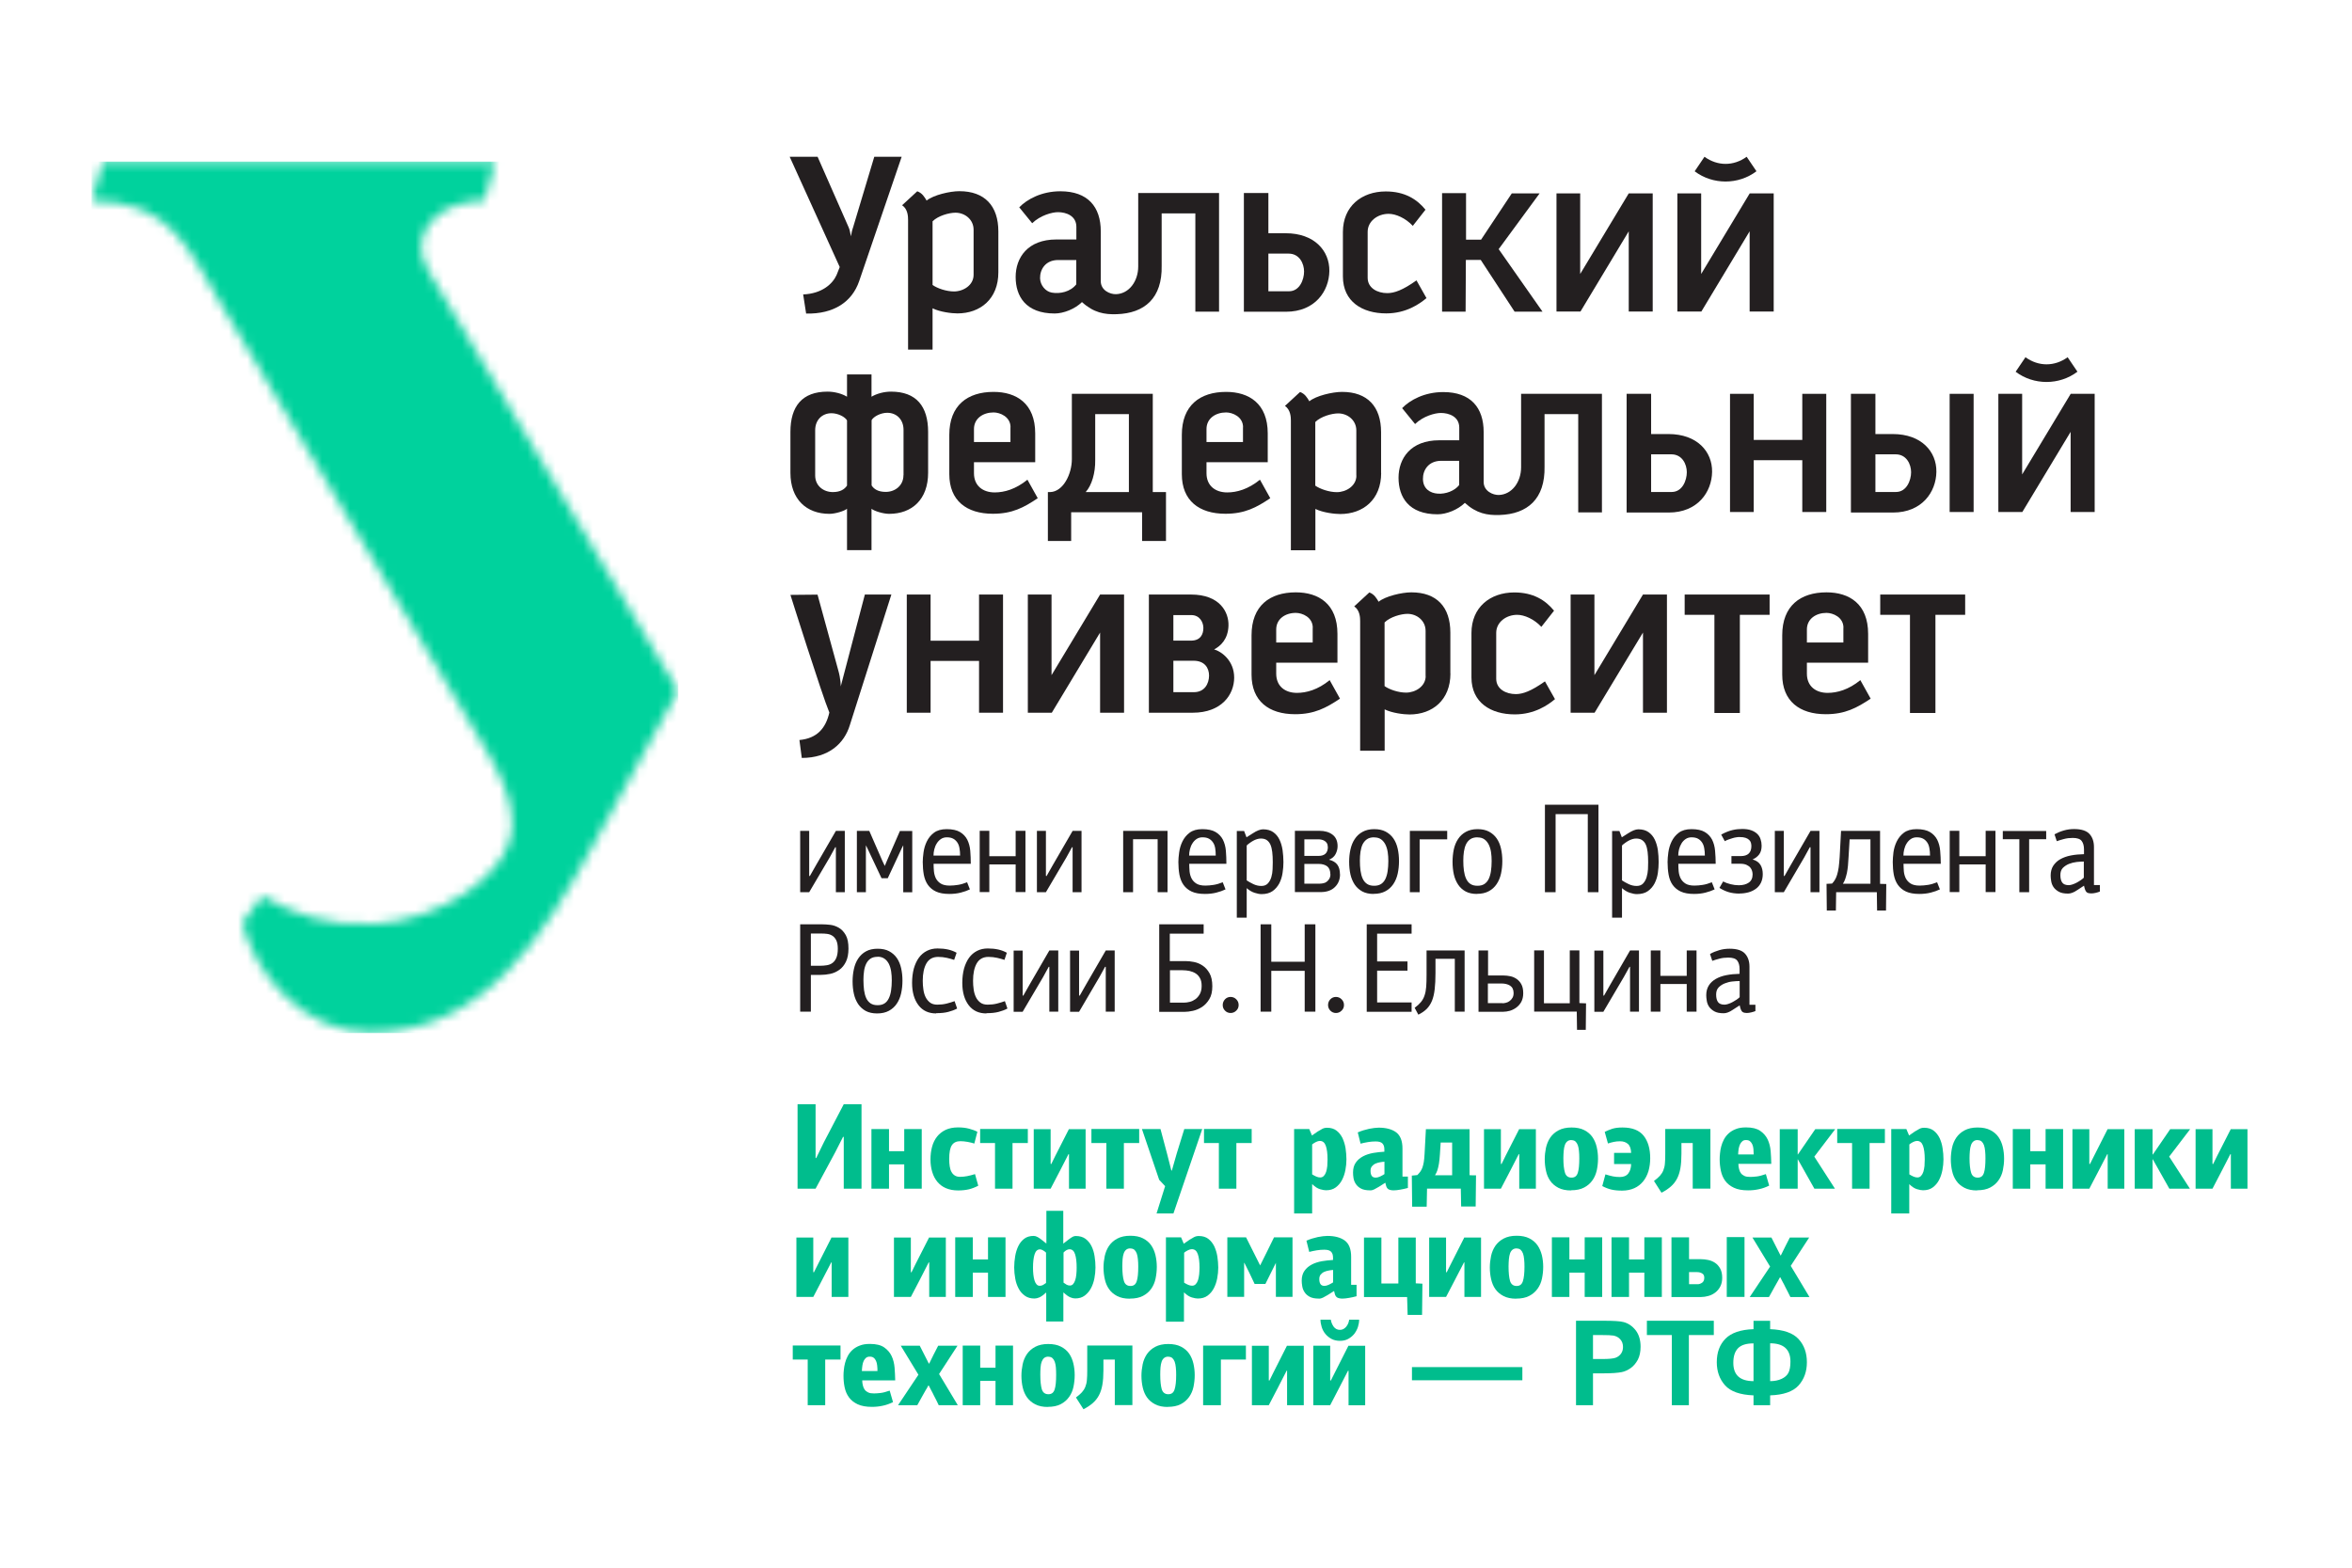 <svg width="252" height="168" viewBox="0 0 252 168" fill="none" xmlns="http://www.w3.org/2000/svg">
<g clip-path="url(#clip0_6545_168745)">
<path d="M181.565 18.352C183.505 19.82 186.252 19.82 188.192 18.352L187.142 16.8C185.746 17.816 184.021 17.816 182.624 16.8L181.575 18.352H181.565ZM190.039 33.388V20.723H187.47L182.268 29.361V20.723H179.719V33.388H182.287L187.461 24.788V33.388H190.029H190.039Z" fill="#231F20"/>
<path d="M104.314 29.455C104.314 30.565 103.217 31.233 102.214 31.233C101.399 31.233 100.424 30.904 99.918 30.537V23.716C100.509 23.123 101.68 22.794 102.374 22.794C103.377 22.794 104.314 23.518 104.314 24.619V29.465V29.455ZM106.967 29.182V24.807C106.967 22.06 105.504 20.488 102.786 20.488C101.765 20.488 100.002 20.902 99.281 21.495C99.046 21.1 98.812 20.695 98.278 20.498L96.656 21.994C97.275 22.408 97.294 23.217 97.294 23.575V37.462H99.918V33.04C100.715 33.435 101.961 33.586 102.58 33.586C105.036 33.586 106.967 32.033 106.967 29.182Z" fill="#231F20"/>
<path d="M115.316 30.471C114.688 31.28 113.554 31.516 112.682 31.356C112.007 31.233 111.454 30.556 111.435 29.822C111.417 28.881 112.007 27.865 113.376 27.865H115.316V30.462V30.471ZM130.613 33.388V20.686H121.952V28.552C121.952 30.151 120.958 31.487 119.571 31.525C118.925 31.544 117.94 31.111 117.94 30.132V24.788C117.94 22.163 116.553 20.498 113.61 20.498C111.613 20.498 110.048 21.344 109.205 22.219L110.592 23.922C111.464 23.076 112.72 22.737 113.357 22.737C114.229 22.737 115.325 23.123 115.325 24.308V25.663H113.179C110.104 25.663 108.82 27.62 108.82 29.681C108.82 31.741 109.898 33.595 113.001 33.595C113.947 33.595 115.175 33.115 115.925 32.372C117.172 33.51 118.334 33.717 119.646 33.67C122.627 33.576 124.539 31.958 124.464 28.467V22.869H128.073V33.397H130.641L130.613 33.388Z" fill="#231F20"/>
<path d="M165.268 33.397L160.572 26.698L164.959 20.723H161.978L158.688 25.682H157.076V20.695H154.508V33.397H157.029L157.057 27.855H158.651L162.278 33.397H165.268Z" fill="#231F20"/>
<path d="M135.898 31.215H138.101C139.263 31.215 139.722 29.945 139.722 29.098C139.722 28.251 139.235 27.178 138.063 27.178H135.898V31.224V31.215ZM133.273 33.416V20.686H135.898V24.995H137.754C140.828 24.995 142.459 26.877 142.431 29.041C142.403 31.205 140.884 33.407 137.791 33.407H133.283L133.273 33.416Z" fill="#231F20"/>
<path d="M152.843 31.957L151.766 30.047C150.285 31.101 149.385 31.412 148.635 31.412C147.585 31.412 146.535 30.875 146.535 29.765V24.844C146.535 23.715 147.585 22.915 148.785 22.915C149.554 22.915 150.603 23.377 151.372 24.204L152.731 22.473C151.812 21.344 150.5 20.516 148.476 20.516C145.889 20.516 143.883 22.106 143.883 24.863V29.624C143.883 32.325 145.964 33.585 148.522 33.585C150.65 33.585 152.084 32.578 152.825 31.957" fill="#231F20"/>
<path d="M177.076 33.388V20.724H174.508L169.306 29.361V20.724H166.766V33.388H169.306H169.334L174.508 24.788V33.388H177.076Z" fill="#231F20"/>
<path d="M96.607 16.8H93.673L91.405 24.355C91.367 24.496 91.302 24.647 91.274 24.797C91.246 24.948 91.208 25.08 91.199 25.174C91.18 25.277 91.171 25.334 91.171 25.334C91.171 25.334 91.171 25.277 91.142 25.183C91.124 25.08 91.096 24.957 91.067 24.816C91.039 24.675 91.002 24.525 90.936 24.384L87.599 16.8H84.609L89.971 28.618L89.633 29.474C89.202 30.424 88.077 31.468 86.053 31.553L86.371 33.604C89.343 33.67 91.292 32.344 92.052 30.133L96.607 16.8Z" fill="#231F20"/>
<path d="M215.956 39.833C217.896 41.301 220.642 41.301 222.583 39.833L221.533 38.281C220.136 39.297 218.412 39.297 217.015 38.281L215.965 39.833H215.956ZM224.429 54.869V42.204H221.861L216.659 50.842V42.204H214.109V54.869H216.678L221.852 46.279V54.869H224.42H224.429Z" fill="#231F20"/>
<path d="M211.459 42.204H208.891V54.869H211.459V42.204Z" fill="#231F20"/>
<path d="M200.937 52.723H203.14C204.293 52.723 204.761 51.453 204.761 50.606C204.761 49.76 204.274 48.687 203.102 48.687H200.937V52.733V52.723ZM198.312 54.925V42.204H200.937V46.514H202.793C205.867 46.514 207.498 48.395 207.47 50.559C207.442 52.723 205.923 54.925 202.83 54.925H198.322H198.312Z" fill="#231F20"/>
<path d="M96.797 50.935C96.797 52.036 95.898 52.714 94.904 52.714C94.089 52.714 93.629 52.413 93.386 52.018V45.422V45.403V45.384V45.365V45.346V45.328V45.309V45.29V45.271V45.252V45.234V45.215V45.196V45.177V45.158V45.139V45.121V45.102V45.083V45.064V45.045V45.027C93.601 44.632 94.37 44.236 95.064 44.236C96.066 44.236 96.807 44.961 96.807 46.062V50.907L96.797 50.935ZM90.752 45.045V45.064V45.083V45.102V45.121V45.139V45.158V45.177V45.196V45.215V45.234V45.252V45.271V45.29V45.309V45.328V45.346V45.365V45.384V45.403V45.422V45.441V52.036C90.499 52.422 90.049 52.733 89.234 52.733C88.231 52.733 87.34 52.065 87.34 50.954V46.109C87.34 45.008 88.081 44.283 89.084 44.283C89.777 44.283 90.546 44.669 90.761 45.064L90.752 45.045ZM99.441 50.663V46.287C99.441 43.54 98.175 41.969 95.467 41.969C94.736 41.969 93.939 42.176 93.376 42.514V40.124H90.752V42.514C90.199 42.176 89.393 41.969 88.662 41.969C85.944 41.969 84.688 43.54 84.688 46.287V50.663C84.688 53.514 86.412 55.066 88.868 55.066C89.487 55.066 90.471 54.765 90.752 54.52V58.952H93.376V54.52C93.648 54.765 94.642 55.066 95.26 55.066C97.716 55.066 99.441 53.523 99.441 50.663Z" fill="#231F20"/>
<path d="M108.263 45.789V47.37H104.354V45.977C104.354 44.848 105.32 44.199 106.454 44.199C107.147 44.199 108.272 44.66 108.272 45.789M111.187 53.391L110.081 51.406C108.825 52.432 107.597 52.77 106.576 52.77C105.32 52.77 104.354 52.074 104.354 50.71V49.534H110.915V46.448C110.915 43.23 108.891 41.997 106.454 41.997C103.661 41.997 101.711 43.437 101.711 46.598V50.813C101.711 53.645 103.557 55.057 106.379 55.057C108.45 55.057 109.706 54.389 111.197 53.382L111.187 53.391Z" fill="#231F20"/>
<path d="M116.323 52.733C116.969 52.027 117.372 50.672 117.344 49.289V44.378H120.953V52.733H116.332H116.323ZM123.512 52.733V42.204H114.842V49.204C114.842 50.804 113.914 52.695 112.517 52.733H112.273V57.974H114.767V54.897H122.368V57.974H124.927V52.733H123.493H123.512Z" fill="#231F20"/>
<path d="M195.67 54.869V42.204H193.102V47.144H187.899V42.204H185.359V54.869H187.899V49.317H193.102V54.869H195.67Z" fill="#231F20"/>
<path d="M145.33 50.964C145.33 52.065 144.233 52.742 143.23 52.742C142.415 52.742 141.44 52.404 140.924 52.046V45.224C141.515 44.632 142.686 44.302 143.38 44.302C144.383 44.302 145.32 45.027 145.32 46.128V50.973L145.33 50.964ZM147.973 50.691V46.316C147.973 43.568 146.511 41.997 143.793 41.997C142.771 41.997 140.999 42.411 140.287 43.004C140.053 42.609 139.818 42.204 139.293 42.007L137.672 43.502C138.29 43.916 138.309 44.726 138.309 45.083V58.971H140.934V54.539C141.73 54.934 142.977 55.085 143.596 55.085C146.051 55.085 147.982 53.542 147.982 50.682L147.973 50.691Z" fill="#231F20"/>
<path d="M156.339 51.98C155.374 53.232 152.496 53.401 152.459 51.34C152.44 50.4 153.031 49.393 154.399 49.383H156.339V51.98ZM171.636 54.897V42.204H162.975V50.07C162.975 51.67 161.982 52.996 160.595 53.044C159.957 53.062 158.964 52.63 158.964 51.651V46.307C158.964 43.681 157.577 42.016 154.633 42.016C152.637 42.016 151.072 42.863 150.228 43.738L151.615 45.441C152.487 44.594 153.743 44.255 154.38 44.255C155.252 44.255 156.349 44.641 156.349 45.827V47.182H154.202C151.128 47.182 149.844 49.139 149.844 51.199C149.844 53.26 150.922 55.114 154.024 55.114C154.971 55.114 156.189 54.634 156.949 53.89C158.195 55.029 159.357 55.236 160.67 55.189C163.65 55.095 165.562 53.476 165.487 49.986V44.378H169.096V54.907H171.664L171.636 54.897Z" fill="#231F20"/>
<path d="M176.906 52.723H179.108C180.271 52.723 180.73 51.453 180.73 50.606C180.73 49.76 180.243 48.687 179.071 48.687H176.906V52.733V52.723ZM174.281 54.925V42.204H176.906V46.514H178.762C181.836 46.514 183.467 48.395 183.439 50.559C183.411 52.723 181.892 54.925 178.799 54.925H174.291H174.281Z" fill="#231F20"/>
<path d="M133.177 45.789V47.37H129.268V45.977C129.268 44.848 130.234 44.199 131.368 44.199C132.061 44.199 133.186 44.66 133.186 45.789M136.101 53.391L134.995 51.406C133.739 52.432 132.511 52.77 131.49 52.77C130.234 52.77 129.268 52.074 129.268 50.71V49.534H135.829V46.448C135.829 43.23 133.805 41.997 131.368 41.997C128.575 41.997 126.625 43.437 126.625 46.598V50.813C126.625 53.645 128.471 55.057 131.293 55.057C133.364 55.057 134.62 54.389 136.111 53.382L136.101 53.391Z" fill="#231F20"/>
<path d="M95.513 63.713H92.664L90.077 73.565C90.077 73.565 90.105 72.821 89.796 71.767L87.593 63.723L84.688 63.751C84.688 63.751 88.071 74.487 88.859 76.359C88.474 78.025 87.565 79.125 85.653 79.304L85.906 81.224C88.812 81.224 90.461 79.652 91.052 77.714L95.504 63.713H95.513Z" fill="#231F20"/>
<path d="M107.467 76.378V63.713H104.898V68.662H99.706V63.713H97.156V76.378H99.706V70.827H104.898V76.378H107.467Z" fill="#231F20"/>
<path d="M120.435 76.378V63.713H117.867L112.665 72.351V63.713H110.125V76.378H112.665H112.693L117.867 67.787V76.378H120.435Z" fill="#231F20"/>
<path d="M125.718 74.176H127.921C129.074 74.176 129.533 73.254 129.542 72.407C129.542 71.561 129.055 70.808 127.883 70.808H125.718V74.186V74.176ZM125.718 65.915V68.653H127.602C128.652 68.653 128.933 67.938 128.933 67.298C128.933 66.668 128.53 65.915 127.64 65.915H125.718ZM123.094 76.378V63.713H127.602C130.705 63.713 131.67 65.605 131.623 67.054C131.576 68.503 130.78 69.227 130.086 69.594C130.864 69.811 132.233 70.789 132.233 72.614C132.233 74.44 130.883 76.378 127.79 76.378H123.103H123.094Z" fill="#231F20"/>
<path d="M180.5 63.713V65.887H183.687V76.406H183.846H186.246H186.414V65.887H189.601V63.713H180.5Z" fill="#231F20"/>
<path d="M201.453 63.713V65.887H204.64V76.406H204.809H207.208H207.368V65.887H210.554V63.713H201.453Z" fill="#231F20"/>
<path d="M178.601 76.378V63.713H176.033L170.831 72.351V63.713H168.281V76.378H170.831H170.849L176.033 67.787V76.378H178.601Z" fill="#231F20"/>
<path d="M152.752 72.445C152.752 73.546 151.655 74.223 150.652 74.223C149.827 74.223 148.862 73.894 148.346 73.527V66.705C148.937 66.113 150.108 65.783 150.802 65.783C151.805 65.783 152.742 66.508 152.742 67.609V72.454L152.752 72.445ZM155.395 72.172V67.797C155.395 65.04 153.933 63.478 151.214 63.478C150.193 63.478 148.431 63.892 147.709 64.485C147.475 64.09 147.24 63.685 146.715 63.487L145.094 64.984C145.712 65.397 145.731 66.207 145.731 66.564V80.452H148.356V76.02C149.152 76.415 150.399 76.566 151.018 76.566C153.473 76.566 155.404 75.023 155.404 72.163L155.395 72.172Z" fill="#231F20"/>
<path d="M166.608 74.929L165.53 73.019C164.039 74.073 163.149 74.383 162.408 74.383C161.359 74.383 160.309 73.847 160.309 72.737V67.816C160.309 66.687 161.359 65.887 162.558 65.887C163.327 65.887 164.377 66.348 165.145 67.176L166.504 65.445C165.586 64.316 164.274 63.488 162.249 63.488C159.662 63.488 157.656 65.078 157.656 67.835V72.596C157.656 75.296 159.737 76.557 162.296 76.557C164.424 76.557 165.858 75.55 166.598 74.929" fill="#231F20"/>
<path d="M197.505 67.27V68.851H193.596V67.458C193.596 66.329 194.562 65.68 195.696 65.68C196.39 65.68 197.514 66.141 197.514 67.279M200.429 74.872L199.323 72.887C198.067 73.913 196.839 74.251 195.818 74.251C194.562 74.251 193.596 73.555 193.596 72.191V71.015H200.157V67.928C200.157 64.711 198.133 63.478 195.696 63.478C192.903 63.478 190.953 64.918 190.953 68.079V72.294C190.953 75.126 192.8 76.538 195.621 76.538C197.692 76.538 198.948 75.86 200.439 74.863L200.429 74.872Z" fill="#231F20"/>
<path d="M140.646 67.27V68.851H136.737V67.458C136.737 66.329 137.702 65.68 138.837 65.68C139.53 65.68 140.655 66.141 140.655 67.279M143.57 74.872L142.464 72.887C141.208 73.913 139.98 74.251 138.958 74.251C137.702 74.251 136.737 73.555 136.737 72.191V71.015H143.298V67.928C143.298 64.711 141.274 63.478 138.837 63.478C136.043 63.478 134.094 64.918 134.094 68.079V72.294C134.094 75.126 135.94 76.538 138.762 76.538C140.833 76.538 142.089 75.86 143.579 74.863L143.57 74.872Z" fill="#231F20"/>
<path d="M180.721 105.452H177.9V108.416H176.869V101.858H177.9V104.577H180.721V101.858H181.771V108.416H180.721V105.452ZM174.591 103.608L173.973 104.718L171.789 108.425H170.823V101.867H171.789V106.675L171.854 106.703L172.539 105.499L174.648 101.858H175.604V108.416H174.648V103.608H174.582H174.591ZM165.424 107.513H168.19V101.848H169.221V107.494L169.933 107.522L169.905 110.364H168.967L168.939 108.407H164.375V101.848H165.424V107.513ZM158.413 101.858H159.435V104.539H161.122C161.338 104.539 161.572 104.568 161.806 104.615C162.05 104.662 162.266 104.756 162.481 104.897C162.688 105.038 162.866 105.226 162.997 105.471C163.137 105.716 163.203 106.045 163.203 106.44C163.203 106.807 163.128 107.108 162.997 107.362C162.856 107.616 162.678 107.814 162.463 107.974C162.247 108.134 162.013 108.247 161.769 108.322C161.516 108.388 161.282 108.425 161.066 108.425H158.413V101.867V101.858ZM160.982 107.513C161.103 107.513 161.225 107.494 161.366 107.456C161.507 107.419 161.638 107.362 161.75 107.268C161.872 107.183 161.966 107.07 162.05 106.929C162.134 106.788 162.172 106.619 162.172 106.412C162.172 106.224 162.134 106.064 162.069 105.932C162.003 105.8 161.91 105.706 161.788 105.621C161.666 105.546 161.535 105.49 161.375 105.452C161.225 105.414 161.057 105.396 160.888 105.396H159.416V107.503H160.972L160.982 107.513ZM153.802 102.752V104.257C153.802 104.944 153.774 105.527 153.717 106.007C153.661 106.496 153.567 106.901 153.427 107.249C153.286 107.588 153.099 107.88 152.865 108.115C152.63 108.35 152.33 108.557 151.965 108.736L151.571 108.002C151.852 107.795 152.077 107.588 152.246 107.381C152.415 107.174 152.546 106.939 152.63 106.675C152.724 106.412 152.78 106.101 152.808 105.744C152.836 105.386 152.846 104.953 152.846 104.445V101.858H156.923V108.416H155.873V102.752H153.802ZM146.435 99.054H151.243V100.051H147.55V103.034H150.802V104.022H147.55V107.428H151.243V108.425H146.435V99.063V99.054ZM143.135 108.557C142.901 108.557 142.704 108.472 142.535 108.303C142.376 108.134 142.292 107.936 142.292 107.701C142.292 107.466 142.376 107.259 142.535 107.089C142.704 106.92 142.901 106.835 143.135 106.835C143.37 106.835 143.576 106.92 143.744 107.089C143.913 107.259 143.998 107.456 143.998 107.701C143.998 107.945 143.913 108.143 143.744 108.303C143.576 108.472 143.379 108.557 143.135 108.557ZM139.789 104.041H136.209V108.416H135.065V99.054H136.209V103.062H139.789V99.054H140.933V108.416H139.789V104.041ZM131.85 108.557C131.616 108.557 131.409 108.472 131.25 108.303C131.081 108.134 131.006 107.936 131.006 107.701C131.006 107.466 131.091 107.259 131.25 107.089C131.409 106.92 131.616 106.835 131.85 106.835C132.084 106.835 132.291 106.92 132.459 107.089C132.628 107.259 132.712 107.456 132.712 107.701C132.712 107.945 132.628 108.143 132.459 108.303C132.291 108.472 132.084 108.557 131.85 108.557ZM126.864 107.447C127.051 107.447 127.257 107.419 127.482 107.362C127.707 107.306 127.904 107.202 128.091 107.07C128.279 106.929 128.429 106.751 128.56 106.515C128.682 106.28 128.748 105.998 128.748 105.65C128.748 105.302 128.691 105.038 128.569 104.822C128.448 104.605 128.298 104.436 128.101 104.314C127.904 104.191 127.688 104.107 127.445 104.05C127.201 104.003 126.957 103.975 126.714 103.975H125.354V107.447H126.882H126.864ZM124.192 99.054H128.963V100.051H125.336V102.996H127.051C127.304 102.996 127.595 103.025 127.923 103.09C128.251 103.156 128.56 103.279 128.851 103.476C129.141 103.664 129.385 103.937 129.591 104.295C129.788 104.643 129.891 105.113 129.891 105.687C129.891 106.261 129.788 106.713 129.572 107.07C129.357 107.428 129.104 107.701 128.794 107.908C128.485 108.105 128.166 108.247 127.82 108.322C127.473 108.397 127.173 108.435 126.91 108.435H124.202V99.073L124.192 99.054ZM118.4 103.608L117.79 104.718L115.616 108.425H114.65V101.867H115.616V106.675L115.681 106.703L116.366 105.499L118.475 101.858H119.431V108.416H118.475V103.608H118.409H118.4ZM112.363 103.608L111.754 104.718L109.57 108.425H108.605V101.867H109.57V106.675L109.636 106.703L110.32 105.499L112.429 101.858H113.385V108.416H112.429V103.608H112.363ZM105.69 108.604C104.874 108.604 104.237 108.312 103.787 107.72C103.337 107.127 103.103 106.337 103.103 105.33C103.103 104.765 103.168 104.257 103.29 103.796C103.421 103.344 103.6 102.949 103.834 102.629C104.068 102.309 104.359 102.065 104.696 101.895C105.034 101.726 105.409 101.641 105.83 101.641C106.252 101.641 106.608 101.679 106.955 101.754C107.302 101.83 107.611 101.952 107.874 102.102L107.621 102.865C107.405 102.789 107.143 102.723 106.843 102.648C106.543 102.582 106.224 102.545 105.905 102.545C105.334 102.545 104.912 102.78 104.649 103.241C104.387 103.702 104.256 104.323 104.256 105.104C104.256 105.414 104.274 105.725 104.321 106.026C104.359 106.327 104.443 106.609 104.556 106.845C104.668 107.089 104.837 107.287 105.034 107.437C105.23 107.588 105.493 107.663 105.821 107.663C106.168 107.663 106.496 107.626 106.805 107.55C107.114 107.475 107.396 107.381 107.667 107.287L107.939 108.077C107.667 108.228 107.358 108.341 107.002 108.435C106.655 108.529 106.224 108.576 105.699 108.576L105.69 108.604ZM100.31 108.604C99.494 108.604 98.857 108.312 98.407 107.72C97.957 107.127 97.723 106.337 97.723 105.33C97.723 104.765 97.788 104.257 97.91 103.796C98.041 103.344 98.219 102.949 98.454 102.629C98.688 102.309 98.979 102.065 99.316 101.895C99.653 101.726 100.028 101.641 100.45 101.641C100.872 101.641 101.228 101.679 101.575 101.754C101.922 101.83 102.231 101.952 102.493 102.102L102.231 102.865C102.015 102.789 101.753 102.723 101.453 102.648C101.153 102.582 100.844 102.545 100.516 102.545C99.944 102.545 99.522 102.78 99.26 103.241C98.997 103.702 98.866 104.323 98.866 105.104C98.866 105.414 98.885 105.725 98.932 106.026C98.969 106.327 99.053 106.609 99.166 106.845C99.288 107.089 99.447 107.287 99.644 107.437C99.841 107.588 100.103 107.663 100.431 107.663C100.778 107.663 101.106 107.626 101.416 107.55C101.725 107.475 102.015 107.381 102.278 107.287L102.55 108.077C102.278 108.228 101.969 108.341 101.612 108.435C101.266 108.529 100.834 108.576 100.31 108.576V108.604ZM94.03 102.535C93.72 102.535 93.467 102.601 93.27 102.733C93.073 102.865 92.924 103.043 92.811 103.269C92.699 103.495 92.614 103.768 92.577 104.069C92.53 104.37 92.511 104.699 92.511 105.029C92.511 105.424 92.539 105.781 92.577 106.111C92.624 106.44 92.699 106.722 92.811 106.967C92.924 107.212 93.083 107.39 93.27 107.522C93.467 107.654 93.72 107.72 94.03 107.72C94.339 107.72 94.573 107.654 94.77 107.531C94.967 107.4 95.117 107.221 95.229 106.986C95.342 106.751 95.426 106.478 95.473 106.148C95.52 105.819 95.548 105.461 95.548 105.066C95.548 104.728 95.529 104.408 95.482 104.107C95.436 103.805 95.351 103.533 95.239 103.297C95.117 103.062 94.967 102.883 94.77 102.742C94.573 102.601 94.329 102.526 94.03 102.526V102.535ZM93.973 108.604C93.505 108.604 93.102 108.519 92.764 108.341C92.436 108.162 92.164 107.917 91.949 107.607C91.743 107.296 91.583 106.929 91.49 106.515C91.396 106.101 91.349 105.65 91.349 105.16C91.349 104.709 91.396 104.267 91.49 103.843C91.583 103.42 91.733 103.043 91.949 102.723C92.164 102.404 92.436 102.14 92.783 101.952C93.12 101.764 93.542 101.67 94.03 101.67C94.517 101.67 94.92 101.754 95.257 101.933C95.595 102.112 95.876 102.356 96.092 102.667C96.307 102.977 96.457 103.344 96.551 103.758C96.645 104.172 96.692 104.624 96.692 105.095C96.692 105.565 96.645 106.017 96.551 106.44C96.457 106.863 96.298 107.24 96.082 107.56C95.867 107.88 95.585 108.134 95.239 108.322C94.892 108.51 94.47 108.604 93.973 108.604ZM86.878 100.051V103.495H87.871C88.115 103.495 88.359 103.476 88.584 103.439C88.818 103.401 89.015 103.326 89.193 103.194C89.362 103.072 89.502 102.893 89.606 102.648C89.709 102.404 89.765 102.084 89.765 101.67C89.765 101.293 89.709 101.002 89.606 100.776C89.493 100.559 89.362 100.39 89.193 100.287C89.024 100.174 88.837 100.108 88.631 100.08C88.424 100.051 88.228 100.042 88.04 100.042H86.887L86.878 100.051ZM86.878 104.483V108.416H85.734V99.054H88.078C88.34 99.054 88.64 99.073 88.959 99.11C89.287 99.148 89.596 99.261 89.887 99.43C90.177 99.6 90.421 99.863 90.618 100.211C90.815 100.559 90.908 101.039 90.908 101.651C90.908 102.225 90.815 102.695 90.636 103.062C90.458 103.429 90.224 103.721 89.933 103.928C89.643 104.135 89.324 104.285 88.968 104.361C88.612 104.436 88.256 104.474 87.9 104.474H86.878V104.483ZM223.275 92.326C223.05 92.326 222.788 92.345 222.497 92.374C222.207 92.411 221.935 92.477 221.672 92.581C221.419 92.684 221.194 92.835 221.016 93.013C220.838 93.201 220.754 93.456 220.754 93.775C220.754 94.124 220.819 94.387 220.951 94.575C221.082 94.763 221.316 94.858 221.663 94.858C221.766 94.858 221.897 94.829 222.047 94.782C222.197 94.735 222.347 94.669 222.507 94.585C222.657 94.5 222.807 94.415 222.938 94.321C223.078 94.227 223.181 94.142 223.266 94.058V92.317L223.275 92.326ZM224.981 95.544C224.841 95.601 224.681 95.648 224.522 95.686C224.353 95.723 224.203 95.742 224.044 95.742C223.856 95.742 223.706 95.704 223.603 95.638C223.5 95.573 223.416 95.413 223.35 95.177L223.285 94.914L222.582 95.375C222.366 95.525 222.179 95.62 222.019 95.676C221.86 95.733 221.719 95.761 221.579 95.761C221.157 95.761 220.819 95.695 220.576 95.554C220.332 95.413 220.145 95.253 220.013 95.055C219.882 94.858 219.807 94.65 219.77 94.425C219.732 94.199 219.713 94.001 219.713 93.832C219.713 93.418 219.807 93.07 219.985 92.787C220.173 92.505 220.416 92.261 220.735 92.082C221.054 91.903 221.429 91.762 221.869 91.677C222.3 91.593 222.778 91.546 223.285 91.536V91.028C223.285 90.633 223.2 90.332 223.032 90.115C222.863 89.899 222.544 89.795 222.075 89.795C221.738 89.795 221.429 89.833 221.148 89.908C220.866 89.984 220.604 90.059 220.37 90.144L220.126 89.41C220.435 89.24 220.763 89.099 221.129 88.996C221.485 88.892 221.85 88.845 222.225 88.845C223.003 88.845 223.556 89.024 223.875 89.372C224.194 89.72 224.353 90.191 224.353 90.774V94.848H224.99V95.535L224.981 95.544ZM217.408 95.61H216.358V89.936H214.586V89.052H219.235V89.936H217.408V95.61ZM212.749 92.637H209.928V95.601H208.897V89.033H209.928V91.752H212.749V89.033H213.799V95.601H212.749V92.637ZM205.363 89.73C205.12 89.73 204.904 89.795 204.726 89.918C204.548 90.04 204.398 90.2 204.285 90.388C204.163 90.576 204.079 90.793 204.023 91.019C203.967 91.244 203.939 91.47 203.939 91.687H206.788C206.788 91.404 206.769 91.141 206.722 90.906C206.685 90.67 206.61 90.463 206.497 90.294C206.385 90.125 206.244 89.984 206.057 89.88C205.869 89.777 205.635 89.73 205.354 89.73H205.363ZM203.948 92.562C203.948 92.835 203.967 93.107 203.985 93.39C204.013 93.662 204.088 93.917 204.201 94.142C204.323 94.368 204.492 94.547 204.716 94.688C204.941 94.829 205.26 94.904 205.673 94.904C205.954 94.904 206.254 94.876 206.563 94.829C206.872 94.782 207.2 94.688 207.547 94.547L207.847 95.309C207.557 95.45 207.228 95.563 206.863 95.657C206.497 95.751 206.085 95.798 205.644 95.798C205.063 95.798 204.585 95.714 204.22 95.544C203.854 95.375 203.564 95.13 203.348 94.829C203.132 94.528 202.992 94.161 202.907 93.738C202.832 93.314 202.795 92.863 202.795 92.383C202.795 92.091 202.823 91.743 202.87 91.338C202.926 90.934 203.039 90.548 203.217 90.181C203.395 89.814 203.648 89.494 203.985 89.24C204.323 88.986 204.773 88.855 205.344 88.855C205.954 88.855 206.432 88.958 206.779 89.165C207.125 89.372 207.378 89.645 207.557 89.984C207.725 90.322 207.838 90.727 207.875 91.169C207.913 91.621 207.941 92.091 207.941 92.571H203.948V92.562ZM196.712 97.577H195.728L195.7 94.716L196.29 94.688C196.412 94.566 196.515 94.434 196.599 94.284C196.693 94.133 196.768 93.954 196.834 93.738C196.899 93.521 196.956 93.267 197.002 92.957C197.04 92.656 197.077 92.279 197.106 91.847L197.255 89.043H201.436V94.716L202.101 94.735L202.073 97.577H201.117L201.089 95.61H196.731L196.702 97.577H196.712ZM198.174 89.946L198.062 91.809C198.043 92.166 198.024 92.486 197.996 92.769C197.968 93.051 197.93 93.314 197.883 93.55C197.827 93.785 197.771 93.992 197.705 94.189C197.64 94.378 197.555 94.556 197.452 94.707H200.405V89.946H198.174ZM193.909 90.793L193.3 91.903L191.125 95.61H190.16V89.043H191.125V93.86L191.191 93.888L191.875 92.684L193.984 89.043H194.94V95.61H193.984V90.793H193.919H193.909ZM186.401 95.761C185.933 95.761 185.52 95.704 185.164 95.591C184.817 95.478 184.508 95.328 184.227 95.149L184.621 94.462C184.855 94.585 185.117 94.679 185.417 94.754C185.717 94.829 186.008 94.867 186.298 94.867C186.739 94.867 187.095 94.773 187.367 94.585C187.639 94.396 187.779 94.105 187.779 93.7C187.779 93.587 187.761 93.465 187.723 93.333C187.686 93.201 187.62 93.079 187.526 92.966C187.432 92.853 187.292 92.759 187.114 92.675C186.936 92.599 186.711 92.562 186.43 92.562H185.511V91.743H186.505C187.264 91.743 187.648 91.385 187.648 90.661C187.648 90.558 187.629 90.445 187.601 90.322C187.573 90.209 187.507 90.106 187.414 90.012C187.32 89.918 187.189 89.842 187.029 89.786C186.87 89.73 186.645 89.701 186.373 89.701C186.28 89.701 186.167 89.701 186.036 89.73C185.905 89.748 185.764 89.777 185.623 89.824C185.483 89.861 185.342 89.908 185.192 89.965C185.042 90.021 184.911 90.078 184.799 90.144L184.414 89.438C184.846 89.203 185.249 89.043 185.605 88.958C185.961 88.873 186.317 88.836 186.664 88.836C187.048 88.836 187.367 88.883 187.629 88.977C187.892 89.071 188.107 89.203 188.276 89.363C188.445 89.522 188.567 89.72 188.632 89.936C188.707 90.153 188.745 90.388 188.745 90.633C188.745 91.019 188.66 91.329 188.482 91.564C188.304 91.799 188.07 91.978 187.779 92.101C188.192 92.223 188.473 92.43 188.632 92.703C188.792 92.976 188.867 93.296 188.867 93.672C188.867 94.02 188.801 94.321 188.679 94.585C188.548 94.848 188.379 95.064 188.145 95.234C187.92 95.403 187.657 95.535 187.358 95.62C187.058 95.704 186.729 95.751 186.373 95.751L186.401 95.761ZM181.237 89.73C180.993 89.73 180.778 89.795 180.599 89.918C180.421 90.04 180.271 90.2 180.159 90.388C180.046 90.576 179.953 90.793 179.897 91.019C179.84 91.244 179.812 91.47 179.812 91.687H182.662C182.662 91.404 182.643 91.141 182.596 90.906C182.558 90.67 182.483 90.463 182.371 90.294C182.259 90.125 182.118 89.984 181.93 89.88C181.743 89.777 181.509 89.73 181.227 89.73H181.237ZM179.822 92.562C179.822 92.835 179.831 93.107 179.859 93.39C179.887 93.662 179.962 93.917 180.075 94.142C180.196 94.368 180.365 94.547 180.59 94.688C180.815 94.829 181.134 94.904 181.546 94.904C181.827 94.904 182.118 94.876 182.427 94.829C182.737 94.782 183.065 94.688 183.411 94.547L183.711 95.309C183.421 95.45 183.093 95.563 182.727 95.657C182.362 95.751 181.949 95.798 181.509 95.798C180.928 95.798 180.45 95.714 180.084 95.544C179.718 95.375 179.428 95.13 179.212 94.829C178.997 94.528 178.856 94.161 178.781 93.738C178.706 93.314 178.669 92.863 178.669 92.383C178.669 92.091 178.697 91.743 178.753 91.338C178.809 90.934 178.922 90.548 179.1 90.181C179.278 89.814 179.531 89.494 179.868 89.24C180.206 88.986 180.656 88.855 181.227 88.855C181.837 88.855 182.315 88.958 182.662 89.165C183.008 89.372 183.261 89.645 183.44 89.984C183.608 90.322 183.721 90.727 183.758 91.169C183.796 91.621 183.824 92.091 183.824 92.571H179.831L179.822 92.562ZM173.776 94.34C173.982 94.481 174.226 94.613 174.498 94.745C174.769 94.876 175.06 94.942 175.36 94.942C175.66 94.942 175.894 94.848 176.063 94.66C176.232 94.472 176.353 94.246 176.428 93.982C176.503 93.719 176.55 93.446 176.569 93.154C176.578 92.863 176.588 92.609 176.588 92.402C176.588 91.978 176.569 91.611 176.532 91.301C176.494 90.99 176.428 90.727 176.335 90.51C176.241 90.303 176.11 90.144 175.941 90.031C175.782 89.918 175.566 89.861 175.304 89.861C175.163 89.861 175.023 89.88 174.882 89.927C174.741 89.974 174.601 90.031 174.469 90.106C174.338 90.181 174.216 90.256 174.095 90.35C173.973 90.435 173.87 90.52 173.785 90.605V94.34H173.776ZM173.504 89.043L173.767 89.73L174.432 89.306C174.882 89.014 175.247 88.873 175.538 88.873C175.988 88.873 176.344 88.977 176.625 89.174C176.907 89.372 177.131 89.635 177.291 89.965C177.45 90.294 177.563 90.67 177.628 91.094C177.684 91.517 177.713 91.95 177.713 92.383C177.713 92.759 177.684 93.145 177.628 93.55C177.572 93.954 177.45 94.321 177.281 94.66C177.113 94.989 176.869 95.272 176.569 95.488C176.269 95.704 175.866 95.817 175.379 95.817C175.172 95.817 174.919 95.77 174.629 95.676C174.338 95.582 174.057 95.413 173.785 95.177V98.339H172.726V89.052H173.513L173.504 89.043ZM170.12 87.246H166.671V95.61H165.528V86.239H171.264V95.61H170.12V87.246ZM158.301 89.73C157.992 89.73 157.739 89.795 157.542 89.927C157.345 90.059 157.195 90.238 157.082 90.463C156.97 90.689 156.895 90.962 156.848 91.263C156.801 91.574 156.782 91.894 156.782 92.223C156.782 92.618 156.801 92.976 156.848 93.305C156.895 93.634 156.97 93.917 157.082 94.161C157.195 94.406 157.345 94.594 157.542 94.726C157.739 94.858 157.992 94.923 158.301 94.923C158.61 94.923 158.845 94.858 159.041 94.735C159.238 94.603 159.388 94.425 159.501 94.199C159.613 93.964 159.697 93.681 159.744 93.361C159.791 93.032 159.819 92.675 159.819 92.279C159.819 91.941 159.801 91.621 159.754 91.32C159.707 91.009 159.622 90.746 159.51 90.51C159.388 90.275 159.238 90.087 159.041 89.946C158.845 89.805 158.601 89.739 158.301 89.739V89.73ZM158.245 95.798C157.776 95.798 157.373 95.714 157.036 95.535C156.707 95.356 156.436 95.112 156.229 94.801C156.023 94.49 155.864 94.124 155.77 93.71C155.676 93.286 155.63 92.835 155.63 92.355C155.63 91.894 155.676 91.461 155.761 91.037C155.855 90.614 156.004 90.238 156.22 89.918C156.436 89.588 156.707 89.334 157.054 89.146C157.392 88.958 157.813 88.855 158.301 88.855C158.788 88.855 159.191 88.939 159.529 89.118C159.866 89.297 160.147 89.541 160.363 89.852C160.579 90.162 160.729 90.529 160.822 90.943C160.916 91.357 160.963 91.809 160.963 92.279C160.963 92.75 160.916 93.201 160.822 93.625C160.729 94.048 160.569 94.425 160.354 94.745C160.138 95.064 159.857 95.328 159.51 95.507C159.163 95.695 158.741 95.789 158.245 95.789V95.798ZM152.105 95.61H151.056V89.043H155.058V89.946H152.105V95.61ZM147.231 89.73C146.922 89.73 146.669 89.795 146.472 89.927C146.275 90.059 146.125 90.238 146.003 90.463C145.891 90.689 145.816 90.962 145.769 91.263C145.722 91.574 145.703 91.894 145.703 92.223C145.703 92.618 145.722 92.976 145.769 93.305C145.816 93.634 145.891 93.917 146.003 94.161C146.116 94.406 146.275 94.594 146.472 94.726C146.669 94.858 146.922 94.923 147.231 94.923C147.541 94.923 147.775 94.858 147.972 94.735C148.169 94.603 148.319 94.425 148.431 94.199C148.544 93.964 148.628 93.681 148.675 93.361C148.722 93.032 148.75 92.675 148.75 92.279C148.75 91.941 148.731 91.621 148.684 91.32C148.637 91.009 148.553 90.746 148.44 90.51C148.319 90.275 148.169 90.087 147.972 89.946C147.775 89.805 147.531 89.739 147.231 89.739V89.73ZM147.175 95.798C146.706 95.798 146.303 95.714 145.966 95.535C145.638 95.356 145.366 95.112 145.15 94.801C144.944 94.49 144.785 94.124 144.691 93.71C144.597 93.286 144.551 92.835 144.551 92.355C144.551 91.894 144.597 91.461 144.691 91.037C144.785 90.614 144.935 90.238 145.15 89.918C145.366 89.588 145.638 89.334 145.985 89.146C146.322 88.958 146.744 88.855 147.231 88.855C147.719 88.855 148.122 88.939 148.459 89.118C148.797 89.297 149.078 89.541 149.293 89.852C149.509 90.162 149.659 90.529 149.753 90.943C149.846 91.357 149.893 91.809 149.893 92.279C149.893 92.75 149.846 93.201 149.753 93.625C149.659 94.048 149.5 94.425 149.284 94.745C149.068 95.064 148.787 95.328 148.44 95.507C148.094 95.695 147.672 95.789 147.175 95.789V95.798ZM142.264 90.755C142.264 90.586 142.226 90.454 142.16 90.35C142.095 90.247 142.01 90.162 141.907 90.106C141.804 90.049 141.701 90.002 141.598 89.984C141.486 89.965 141.392 89.946 141.317 89.946H139.752V91.724H141.251C141.935 91.724 142.273 91.404 142.273 90.755H142.264ZM142.535 93.681C142.535 93.296 142.423 93.023 142.207 92.844C141.982 92.675 141.673 92.581 141.289 92.581H139.752V94.698H141.382C141.523 94.698 141.654 94.679 141.795 94.65C141.935 94.622 142.057 94.566 142.16 94.481C142.273 94.396 142.357 94.293 142.432 94.161C142.507 94.029 142.545 93.87 142.545 93.672L142.535 93.681ZM143.576 93.691C143.576 94.237 143.398 94.698 143.032 95.055C142.667 95.422 142.151 95.601 141.476 95.601H138.739V89.033H141.354C141.926 89.033 142.395 89.165 142.76 89.438C143.126 89.711 143.313 90.125 143.313 90.68C143.313 90.972 143.238 91.254 143.098 91.527C142.957 91.799 142.723 91.997 142.395 92.129C142.807 92.232 143.107 92.411 143.295 92.675C143.482 92.938 143.566 93.277 143.566 93.691H143.576ZM133.565 94.34C133.772 94.481 134.015 94.613 134.287 94.745C134.559 94.876 134.849 94.942 135.149 94.942C135.449 94.942 135.684 94.848 135.852 94.66C136.021 94.472 136.143 94.246 136.218 93.982C136.293 93.719 136.34 93.446 136.349 93.154C136.358 92.863 136.368 92.609 136.368 92.402C136.368 91.978 136.349 91.611 136.312 91.301C136.274 90.99 136.209 90.727 136.115 90.51C136.021 90.303 135.89 90.144 135.73 90.031C135.571 89.918 135.356 89.861 135.093 89.861C134.962 89.861 134.821 89.88 134.671 89.927C134.521 89.974 134.39 90.031 134.259 90.106C134.128 90.181 134.006 90.256 133.884 90.35C133.762 90.435 133.659 90.52 133.575 90.605V94.34H133.565ZM133.293 89.043L133.556 89.73L134.221 89.306C134.662 89.014 135.037 88.873 135.327 88.873C135.768 88.873 136.134 88.977 136.415 89.174C136.696 89.372 136.921 89.635 137.08 89.965C137.24 90.294 137.352 90.67 137.418 91.094C137.474 91.517 137.511 91.95 137.511 92.383C137.511 92.759 137.483 93.145 137.418 93.55C137.361 93.954 137.24 94.321 137.071 94.66C136.893 94.989 136.658 95.272 136.358 95.488C136.049 95.704 135.655 95.817 135.168 95.817C134.962 95.817 134.709 95.77 134.418 95.676C134.128 95.582 133.846 95.413 133.575 95.177V98.339H132.515V89.052H133.303L133.293 89.043ZM128.832 89.73C128.588 89.73 128.373 89.795 128.195 89.918C128.016 90.04 127.866 90.2 127.754 90.388C127.632 90.576 127.548 90.793 127.492 91.019C127.435 91.244 127.407 91.47 127.407 91.687H130.257C130.257 91.404 130.238 91.141 130.2 90.906C130.163 90.67 130.088 90.463 129.975 90.294C129.863 90.125 129.722 89.984 129.535 89.88C129.347 89.777 129.113 89.73 128.832 89.73ZM127.417 92.562C127.417 92.835 127.435 93.107 127.454 93.39C127.482 93.662 127.557 93.917 127.67 94.142C127.791 94.368 127.96 94.547 128.185 94.688C128.41 94.829 128.729 94.904 129.141 94.904C129.422 94.904 129.713 94.876 130.022 94.829C130.332 94.782 130.66 94.688 131.006 94.547L131.306 95.309C131.016 95.45 130.688 95.563 130.322 95.657C129.957 95.751 129.544 95.798 129.104 95.798C128.523 95.798 128.045 95.714 127.679 95.544C127.313 95.375 127.023 95.13 126.807 94.829C126.592 94.528 126.451 94.161 126.367 93.738C126.292 93.314 126.254 92.863 126.254 92.383C126.254 92.091 126.282 91.743 126.339 91.338C126.395 90.934 126.507 90.548 126.685 90.181C126.864 89.814 127.117 89.494 127.454 89.24C127.791 88.986 128.241 88.855 128.813 88.855C129.422 88.855 129.9 88.958 130.247 89.165C130.594 89.372 130.847 89.645 131.025 89.984C131.194 90.322 131.306 90.727 131.344 91.169C131.381 91.621 131.4 92.091 131.4 92.571H127.407L127.417 92.562ZM124.023 89.936H121.399V95.61H120.34V89.043H125.092V95.61H124.033V89.936H124.023ZM114.857 90.793L114.247 91.903L112.063 95.61H111.098V89.043H112.063V93.86L112.129 93.888L112.813 92.684L114.922 89.043H115.878V95.61H114.922V90.793H114.857ZM108.82 92.637H105.999V95.601H104.968V89.033H105.999V91.752H108.82V89.033H109.87V95.601H108.82V92.637ZM101.444 89.73C101.2 89.73 100.984 89.795 100.806 89.918C100.628 90.04 100.478 90.2 100.366 90.388C100.244 90.576 100.16 90.793 100.103 91.019C100.047 91.244 100.019 91.47 100.019 91.687H102.868C102.868 91.404 102.85 91.141 102.803 90.906C102.765 90.67 102.69 90.463 102.578 90.294C102.465 90.125 102.325 89.984 102.137 89.88C101.95 89.777 101.716 89.73 101.434 89.73H101.444ZM100.028 92.562C100.028 92.835 100.038 93.107 100.066 93.39C100.094 93.662 100.169 93.917 100.281 94.142C100.403 94.368 100.572 94.547 100.797 94.688C101.022 94.829 101.341 94.904 101.753 94.904C102.034 94.904 102.325 94.876 102.634 94.829C102.943 94.782 103.271 94.688 103.618 94.547L103.918 95.309C103.628 95.45 103.3 95.563 102.934 95.657C102.568 95.751 102.156 95.798 101.716 95.798C101.134 95.798 100.656 95.714 100.291 95.544C99.925 95.375 99.635 95.13 99.419 94.829C99.204 94.528 99.063 94.161 98.979 93.738C98.904 93.314 98.866 92.863 98.866 92.383C98.866 92.091 98.894 91.743 98.95 91.338C99.007 90.934 99.119 90.548 99.297 90.181C99.475 89.814 99.728 89.494 100.066 89.24C100.403 88.986 100.853 88.855 101.425 88.855C102.034 88.855 102.512 88.958 102.859 89.165C103.206 89.372 103.459 89.645 103.637 89.984C103.806 90.322 103.918 90.727 103.956 91.169C103.993 91.621 104.012 92.091 104.012 92.571H100.019L100.028 92.562ZM92.774 95.61H91.808V89.043H93.139L94.555 92.289L94.798 92.797L95.014 92.279L96.42 89.052H97.741V95.62H96.776V90.586L96.654 90.821L95.117 94.114H94.451L92.895 90.821L92.774 90.586V95.62V95.61ZM89.493 90.793L88.884 91.903L86.7 95.61H85.734V89.043H86.7V93.86L86.765 93.888L87.45 92.684L89.559 89.043H90.515V95.61H89.559V90.793H89.493Z" fill="#231F20"/>
<path d="M186.393 105.132C186.168 105.132 185.906 105.151 185.615 105.179C185.324 105.207 185.053 105.283 184.79 105.386C184.528 105.49 184.312 105.64 184.134 105.819C183.956 106.007 183.872 106.261 183.872 106.581C183.872 106.929 183.937 107.193 184.068 107.381C184.2 107.569 184.434 107.663 184.781 107.663C184.884 107.663 185.015 107.635 185.165 107.588C185.315 107.541 185.465 107.475 185.624 107.39C185.774 107.305 185.924 107.221 186.065 107.127C186.196 107.033 186.309 106.948 186.393 106.863V105.123V105.132ZM188.09 108.35C187.949 108.406 187.79 108.453 187.63 108.491C187.471 108.529 187.312 108.557 187.152 108.557C186.965 108.557 186.815 108.519 186.712 108.453C186.609 108.388 186.524 108.228 186.459 108.002L186.393 107.738L185.681 108.199C185.465 108.35 185.278 108.444 185.118 108.5C184.968 108.557 184.818 108.585 184.687 108.585C184.256 108.585 183.928 108.519 183.675 108.378C183.431 108.237 183.244 108.077 183.112 107.879C182.981 107.682 182.906 107.475 182.869 107.249C182.831 107.023 182.812 106.826 182.812 106.656C182.812 106.242 182.906 105.894 183.084 105.612C183.262 105.32 183.515 105.094 183.834 104.906C184.153 104.727 184.528 104.586 184.968 104.502C185.399 104.417 185.878 104.37 186.384 104.36V103.852C186.384 103.457 186.299 103.156 186.131 102.94C185.962 102.723 185.643 102.62 185.165 102.62C184.828 102.62 184.518 102.657 184.237 102.733C183.956 102.808 183.694 102.883 183.459 102.968L183.216 102.234C183.525 102.055 183.862 101.923 184.218 101.82C184.575 101.716 184.94 101.669 185.315 101.669C186.102 101.669 186.646 101.848 186.965 102.196C187.283 102.544 187.443 103.015 187.443 103.598V107.672H188.08V108.359L188.09 108.35Z" fill="#231F20"/>
<path d="M87.45 124.101L88.265 122.426L90.402 118.333H92.305V127.385H90.402V121.833H90.327L89.484 123.489L87.384 127.385H85.453V118.333H87.384V124.101H87.45Z" fill="#00BD8D"/>
<path d="M96.882 124.778H95.251V127.384H93.367V120.996H95.251V123.367H96.882V120.996H98.757V127.384H96.882V124.778Z" fill="#00BD8D"/>
<path d="M102.863 126.114C103.116 126.114 103.37 126.086 103.623 126.039C103.876 125.992 104.157 125.917 104.466 125.823L104.813 127.065C104.476 127.243 104.148 127.366 103.819 127.45C103.491 127.526 103.107 127.573 102.657 127.573C102.151 127.573 101.72 127.488 101.345 127.328C100.97 127.168 100.67 126.933 100.426 126.641C100.183 126.349 100.005 126.001 99.883 125.597C99.761 125.192 99.695 124.75 99.695 124.279C99.695 123.771 99.751 123.31 99.864 122.896C99.977 122.473 100.155 122.115 100.398 121.805C100.642 121.494 100.951 121.259 101.317 121.08C101.682 120.911 102.123 120.817 102.648 120.817C103.098 120.817 103.491 120.864 103.838 120.958C104.185 121.052 104.476 121.156 104.719 121.287L104.391 122.548C104.185 122.482 103.951 122.416 103.67 122.369C103.388 122.322 103.135 122.294 102.901 122.294C102.488 122.294 102.179 122.435 101.992 122.718C101.795 123 101.701 123.498 101.701 124.204C101.701 124.496 101.72 124.759 101.757 124.995C101.795 125.23 101.851 125.427 101.945 125.587C102.029 125.747 102.151 125.879 102.301 125.973C102.451 126.067 102.638 126.114 102.873 126.114" fill="#00BD8D"/>
<path d="M108.484 127.384H106.609V122.492H105.016V120.986H110.124V122.492H108.484V127.384Z" fill="#00BD8D"/>
<path d="M114.479 123.687L113.504 125.587L112.567 127.384H110.758V121.005H112.567V124.722L112.632 124.75L113.064 123.875L114.535 120.986V121.005H116.316V127.384H114.535V123.687H114.479Z" fill="#00BD8D"/>
<path d="M120.415 127.384H118.54V122.492H116.938V120.986H122.055V122.492H120.415V127.384Z" fill="#00BD8D"/>
<path d="M125.557 125.437L126.073 123.63L126.888 120.996H128.81L125.726 130.038H123.917L124.835 127.111L124.198 126.434L122.352 120.996H124.339L125.07 123.743L125.501 125.437H125.557Z" fill="#00BD8D"/>
<path d="M132.468 127.384H130.593V122.492H129V120.986H134.108V122.492H132.468V127.384Z" fill="#00BD8D"/>
<path d="M140.587 126.933V130.038H138.656V120.996H140.278L140.568 121.683L141.178 121.26C141.346 121.156 141.506 121.062 141.665 120.977C141.824 120.893 141.993 120.855 142.181 120.855C142.593 120.855 142.94 120.958 143.202 121.165C143.474 121.372 143.68 121.645 143.84 121.965C143.99 122.295 144.102 122.652 144.168 123.057C144.224 123.461 144.261 123.856 144.261 124.242C144.261 124.628 144.224 124.995 144.149 125.39C144.074 125.785 143.952 126.143 143.783 126.463C143.615 126.783 143.39 127.046 143.108 127.253C142.827 127.46 142.48 127.554 142.068 127.554C141.909 127.554 141.703 127.517 141.44 127.441C141.178 127.366 140.906 127.197 140.615 126.914H140.587V126.933ZM140.606 125.861C140.737 125.945 140.878 126.021 141.028 126.086C141.178 126.152 141.318 126.181 141.449 126.181C141.609 126.181 141.74 126.124 141.843 126.011C141.946 125.898 142.031 125.757 142.087 125.578C142.143 125.4 142.181 125.193 142.209 124.957C142.227 124.722 142.237 124.487 142.237 124.242C142.237 123.612 142.171 123.123 142.049 122.784C141.927 122.436 141.712 122.266 141.412 122.266C141.29 122.266 141.149 122.304 141 122.379C140.85 122.455 140.709 122.539 140.587 122.643V125.861H140.606Z" fill="#00BD8D"/>
<path d="M150.836 127.309C150.564 127.385 150.293 127.441 150.021 127.488C149.749 127.535 149.524 127.563 149.327 127.563C149.074 127.563 148.877 127.516 148.755 127.441C148.624 127.356 148.54 127.215 148.493 127.008L148.427 126.745L147.743 127.178C147.565 127.281 147.396 127.375 147.237 127.46C147.078 127.535 146.937 127.573 146.806 127.563C146.384 127.563 146.047 127.497 145.812 127.366C145.569 127.234 145.381 127.065 145.259 126.867C145.128 126.669 145.053 126.462 145.016 126.237C144.978 126.011 144.969 125.813 144.969 125.644C144.969 125.211 145.072 124.853 145.269 124.581C145.466 124.298 145.728 124.082 146.047 123.913C146.365 123.743 146.731 123.63 147.134 123.555C147.537 123.489 147.931 123.442 148.324 123.423V123.16C148.324 122.878 148.249 122.671 148.109 122.529C147.968 122.388 147.724 122.322 147.387 122.322C147.134 122.322 146.862 122.341 146.581 122.388C146.3 122.435 146.028 122.492 145.775 122.558L145.475 121.353C145.887 121.175 146.3 121.052 146.693 120.968C147.096 120.892 147.434 120.845 147.715 120.845C148.521 120.845 149.149 121.015 149.599 121.353C150.04 121.692 150.265 122.266 150.265 123.075V126.086H150.846V127.319L150.836 127.309ZM148.324 124.496C148.193 124.496 148.043 124.524 147.865 124.552C147.696 124.581 147.528 124.628 147.378 124.694C147.228 124.759 147.096 124.863 146.993 124.985C146.89 125.108 146.843 125.267 146.843 125.474C146.843 125.691 146.881 125.87 146.965 126.001C147.05 126.133 147.19 126.199 147.406 126.199C147.537 126.199 147.696 126.161 147.874 126.077C148.052 125.992 148.202 125.907 148.334 125.823V124.496H148.324Z" fill="#00BD8D"/>
<path d="M152.859 129.314H151.303L151.266 125.983L151.856 125.926C151.978 125.804 152.081 125.682 152.175 125.559C152.259 125.437 152.334 125.296 152.4 125.127C152.456 124.957 152.512 124.76 152.55 124.524C152.587 124.289 152.615 123.997 152.634 123.64L152.775 121.005H157.452V125.936C157.564 125.936 157.686 125.955 157.799 125.955C157.921 125.955 158.033 125.955 158.145 125.955L158.108 129.295H156.552L156.515 127.375H152.897L152.859 129.295V129.314ZM154.359 122.426C154.331 122.925 154.303 123.367 154.274 123.743C154.246 124.11 154.218 124.44 154.171 124.713C154.124 124.985 154.068 125.221 154.003 125.418C153.937 125.616 153.853 125.785 153.75 125.945H155.587V122.436H154.359V122.426Z" fill="#00BD8D"/>
<path d="M162.721 123.687L161.746 125.587L160.809 127.384H159V121.005H160.809V124.722L160.875 124.75L161.306 123.875L162.777 120.986V121.005H164.558V127.384H162.777V123.687H162.721Z" fill="#00BD8D"/>
<path d="M168.32 127.573C167.785 127.573 167.336 127.479 166.97 127.291C166.614 127.103 166.314 126.858 166.108 126.557C165.892 126.256 165.733 125.898 165.648 125.494C165.555 125.089 165.508 124.666 165.508 124.223C165.508 123.819 165.555 123.414 165.639 123C165.733 122.596 165.883 122.229 166.098 121.909C166.323 121.589 166.614 121.325 166.989 121.128C167.364 120.93 167.823 120.827 168.376 120.827C168.929 120.827 169.379 120.921 169.744 121.109C170.11 121.297 170.401 121.542 170.616 121.852C170.832 122.163 170.982 122.52 171.075 122.915C171.169 123.32 171.216 123.734 171.216 124.167C171.216 124.6 171.169 125.004 171.085 125.409C170.991 125.813 170.841 126.18 170.616 126.491C170.391 126.811 170.101 127.065 169.726 127.262C169.351 127.46 168.882 127.554 168.32 127.554M168.367 122.172C168.189 122.172 168.039 122.219 167.926 122.313C167.814 122.407 167.72 122.539 167.664 122.708C167.607 122.878 167.561 123.075 167.542 123.32C167.523 123.555 167.504 123.819 167.504 124.101C167.504 124.778 167.561 125.296 167.673 125.663C167.776 126.02 168.02 126.199 168.376 126.199C168.732 126.199 168.938 126.03 169.051 125.682C169.163 125.334 169.21 124.816 169.21 124.129C169.21 123.838 169.201 123.574 169.173 123.329C169.154 123.094 169.107 122.887 169.051 122.718C168.985 122.549 168.901 122.417 168.798 122.323C168.685 122.229 168.545 122.182 168.367 122.182V122.172Z" fill="#00BD8D"/>
<path d="M172.956 123.546H174.765C174.746 123.094 174.634 122.774 174.418 122.586C174.203 122.398 173.921 122.304 173.575 122.304C173.35 122.304 173.125 122.323 172.909 122.37C172.694 122.417 172.487 122.473 172.281 122.539L171.934 121.297C172.178 121.175 172.45 121.062 172.731 120.968C173.022 120.874 173.387 120.827 173.837 120.827C174.877 120.827 175.627 121.118 176.105 121.711C176.574 122.304 176.808 123.104 176.808 124.12C176.808 124.619 176.743 125.07 176.621 125.503C176.49 125.926 176.302 126.293 176.049 126.604C175.796 126.914 175.487 127.159 175.112 127.328C174.737 127.498 174.296 127.592 173.8 127.592C173.35 127.592 172.965 127.554 172.647 127.479C172.328 127.404 172.009 127.281 171.672 127.103L172.009 125.851C172.319 125.945 172.59 126.02 172.825 126.068C173.059 126.115 173.312 126.133 173.565 126.133C173.959 126.133 174.259 126.011 174.456 125.757C174.653 125.503 174.756 125.164 174.765 124.741H172.937V123.565L172.956 123.546Z" fill="#00BD8D"/>
<path d="M180.154 122.511V123.64C180.154 124.242 180.117 124.759 180.042 125.192C179.967 125.625 179.845 126.001 179.676 126.321C179.507 126.641 179.282 126.923 179.011 127.159C178.739 127.394 178.411 127.62 178.017 127.817L177.211 126.556C177.473 126.359 177.689 126.18 177.848 126.001C178.008 125.823 178.129 125.634 178.214 125.418C178.298 125.202 178.364 124.966 178.383 124.684C178.411 124.411 178.42 124.072 178.42 123.677V120.986H183.257V127.375H181.363V122.492H180.145L180.154 122.511Z" fill="#00BD8D"/>
<path d="M186.256 124.722C186.256 124.929 186.284 125.117 186.331 125.286C186.368 125.456 186.434 125.606 186.528 125.728C186.621 125.851 186.743 125.945 186.903 126.02C187.062 126.095 187.268 126.124 187.521 126.124C187.718 126.124 187.943 126.105 188.205 126.077C188.468 126.048 188.796 125.964 189.199 125.823L189.555 127.055C189.19 127.234 188.824 127.366 188.449 127.441C188.074 127.526 187.69 127.563 187.296 127.563C186.668 127.563 186.162 127.469 185.768 127.281C185.375 127.093 185.065 126.848 184.841 126.538C184.616 126.227 184.466 125.87 184.381 125.474C184.297 125.07 184.25 124.656 184.25 124.232C184.25 124.044 184.259 123.828 184.288 123.593C184.306 123.348 184.353 123.103 184.419 122.849C184.484 122.595 184.578 122.351 184.709 122.106C184.841 121.861 185.009 121.645 185.215 121.457C185.422 121.269 185.684 121.109 185.984 120.996C186.284 120.873 186.65 120.817 187.071 120.817C187.727 120.817 188.234 120.939 188.59 121.184C188.946 121.428 189.218 121.739 189.396 122.115C189.574 122.492 189.677 122.915 189.715 123.376C189.752 123.837 189.771 124.289 189.78 124.722H186.256ZM187.896 123.724C187.896 123.517 187.887 123.329 187.868 123.132C187.849 122.943 187.812 122.774 187.746 122.633C187.681 122.492 187.596 122.379 187.493 122.294C187.39 122.209 187.249 122.172 187.071 122.172C186.912 122.172 186.781 122.209 186.687 122.294C186.584 122.379 186.5 122.492 186.434 122.623C186.368 122.765 186.321 122.925 186.284 123.113C186.256 123.301 186.237 123.508 186.228 123.715H187.896V123.724Z" fill="#00BD8D"/>
<path d="M196.63 121.005L194.39 123.95L196.602 127.385H194.399L192.628 124.242H192.609V127.385H190.688V121.005H192.609V123.725H192.628L194.493 121.005H196.63Z" fill="#00BD8D"/>
<path d="M200.312 127.384H198.437V122.492H196.844V120.986H201.952V122.492H200.312V127.384Z" fill="#00BD8D"/>
<path d="M204.564 126.933V130.038H202.633V120.996H204.254L204.545 121.683L205.154 121.26C205.323 121.156 205.482 121.062 205.642 120.977C205.801 120.893 205.97 120.855 206.157 120.855C206.57 120.855 206.916 120.958 207.179 121.165C207.451 121.372 207.657 121.645 207.816 121.965C207.966 122.295 208.079 122.652 208.135 123.057C208.2 123.461 208.229 123.856 208.229 124.242C208.229 124.628 208.191 124.995 208.116 125.39C208.041 125.785 207.919 126.143 207.751 126.463C207.582 126.783 207.357 127.046 207.076 127.253C206.794 127.46 206.457 127.554 206.035 127.554C205.876 127.554 205.67 127.517 205.407 127.441C205.145 127.366 204.873 127.197 204.582 126.914H204.554L204.564 126.933ZM204.592 125.861C204.723 125.945 204.864 126.021 205.014 126.086C205.164 126.152 205.304 126.181 205.435 126.181C205.595 126.181 205.726 126.124 205.829 126.011C205.932 125.898 206.016 125.757 206.073 125.578C206.129 125.4 206.166 125.193 206.195 124.957C206.213 124.722 206.223 124.487 206.223 124.242C206.223 123.612 206.157 123.123 206.035 122.784C205.913 122.436 205.698 122.266 205.398 122.266C205.276 122.266 205.135 122.304 204.985 122.379C204.835 122.455 204.695 122.539 204.573 122.643V125.861H204.592Z" fill="#00BD8D"/>
<path d="M211.828 127.573C211.293 127.573 210.843 127.479 210.478 127.291C210.122 127.103 209.822 126.858 209.616 126.557C209.4 126.256 209.241 125.898 209.156 125.494C209.062 125.089 209.016 124.666 209.016 124.223C209.016 123.819 209.062 123.414 209.147 123C209.231 122.596 209.391 122.229 209.606 121.909C209.831 121.589 210.122 121.325 210.497 121.128C210.872 120.93 211.331 120.827 211.884 120.827C212.437 120.827 212.887 120.921 213.252 121.109C213.618 121.297 213.908 121.542 214.124 121.852C214.34 122.163 214.49 122.52 214.583 122.915C214.677 123.32 214.724 123.734 214.724 124.167C214.724 124.6 214.677 125.004 214.593 125.409C214.508 125.813 214.349 126.18 214.124 126.491C213.899 126.811 213.608 127.065 213.234 127.262C212.859 127.46 212.39 127.554 211.828 127.554M211.884 122.172C211.706 122.172 211.556 122.219 211.443 122.313C211.331 122.407 211.237 122.539 211.181 122.708C211.125 122.878 211.078 123.075 211.059 123.32C211.04 123.555 211.021 123.819 211.021 124.101C211.021 124.778 211.078 125.296 211.19 125.663C211.293 126.02 211.537 126.199 211.893 126.199C212.249 126.199 212.456 126.03 212.568 125.682C212.681 125.334 212.727 124.816 212.727 124.129C212.727 123.838 212.718 123.574 212.69 123.329C212.671 123.094 212.624 122.887 212.568 122.718C212.502 122.549 212.418 122.417 212.315 122.323C212.202 122.229 212.062 122.182 211.884 122.182V122.172Z" fill="#00BD8D"/>
<path d="M219.171 124.778H217.531V127.384H215.656V120.996H217.531V123.367H219.171V120.996H221.046V127.384H219.171V124.778Z" fill="#00BD8D"/>
<path d="M225.777 123.687L224.793 125.587L223.856 127.384H222.047V121.005H223.856V124.722L223.921 124.75L224.362 123.875L225.824 120.986V121.005H227.605V127.384H225.824V123.687H225.777Z" fill="#00BD8D"/>
<path d="M234.661 121.005L232.412 123.95L234.633 127.385H232.431L230.659 124.242H230.631V127.385H228.719V121.005H230.631V123.725H230.659L232.524 121.005H234.661Z" fill="#00BD8D"/>
<path d="M238.963 123.687L237.988 125.587L237.051 127.384H235.242V121.005H237.051V124.722L237.117 124.75L237.548 123.875L239.02 120.986V121.005H240.8V127.384H239.02V123.687H238.963Z" fill="#00BD8D"/>
<path d="M89.059 135.288L88.074 137.189L87.137 138.986H85.328V132.616H87.137V136.323L87.203 136.352L87.643 135.476L89.106 132.588V132.616H90.896V138.986H89.106V135.288H89.059Z" fill="#00BD8D"/>
<path d="M99.502 135.288L98.528 137.189L97.59 138.986H95.781V132.616H97.59V136.323L97.656 136.352L98.087 135.476L99.559 132.588V132.616H101.339V138.986H99.559V135.288H99.502Z" fill="#00BD8D"/>
<path d="M105.859 136.38H104.228V138.986H102.344V132.597H104.228V134.968H105.859V132.597H107.733V138.986H105.859V136.38Z" fill="#00BD8D"/>
<path d="M113.922 129.765V133.274L114.382 132.917C114.541 132.794 114.691 132.682 114.832 132.597C114.972 132.503 115.122 132.456 115.272 132.456C115.685 132.456 116.031 132.559 116.303 132.757C116.575 132.964 116.791 133.227 116.95 133.547C117.109 133.877 117.222 134.234 117.278 134.639C117.344 135.034 117.372 135.438 117.372 135.834C117.372 136.201 117.334 136.586 117.259 136.982C117.184 137.377 117.062 137.734 116.894 138.045C116.725 138.365 116.5 138.628 116.228 138.835C115.956 139.042 115.619 139.146 115.206 139.146C115.038 139.146 114.86 139.108 114.663 139.023C114.466 138.939 114.232 138.769 113.96 138.515C113.96 138.515 113.96 138.525 113.932 138.525V141.62H112.095V138.553L112.066 138.525C111.795 138.779 111.56 138.948 111.364 139.033C111.167 139.117 110.998 139.155 110.839 139.155C110.436 139.155 110.089 139.061 109.817 138.863C109.536 138.666 109.311 138.412 109.142 138.092C108.973 137.772 108.842 137.414 108.777 137.019C108.702 136.624 108.664 136.219 108.664 135.824C108.664 135.429 108.702 135.024 108.767 134.629C108.833 134.234 108.945 133.867 109.105 133.538C109.264 133.208 109.48 132.945 109.742 132.747C110.014 132.54 110.351 132.446 110.754 132.446C110.885 132.446 111.026 132.484 111.176 132.569C111.326 132.653 111.476 132.757 111.626 132.879L112.113 133.265V129.755H113.922V129.765ZM112.076 134.234C111.973 134.131 111.851 134.046 111.729 133.98C111.607 133.914 111.504 133.886 111.429 133.886C111.157 133.886 110.96 134.065 110.848 134.422C110.736 134.78 110.679 135.25 110.679 135.843C110.679 136.106 110.689 136.361 110.717 136.596C110.745 136.831 110.782 137.038 110.839 137.217C110.895 137.396 110.97 137.537 111.064 137.64C111.157 137.744 111.27 137.791 111.401 137.791C111.523 137.791 111.635 137.762 111.748 137.706C111.851 137.65 111.963 137.574 112.076 137.49V134.243V134.234ZM113.96 137.461C114.072 137.546 114.185 137.621 114.288 137.678C114.391 137.734 114.513 137.762 114.635 137.762C114.766 137.762 114.878 137.715 114.972 137.612C115.066 137.508 115.141 137.367 115.197 137.198C115.253 137.029 115.3 136.822 115.319 136.586C115.347 136.351 115.356 136.097 115.356 135.834C115.356 135.241 115.3 134.761 115.188 134.413C115.075 134.055 114.878 133.877 114.597 133.877C114.391 133.877 114.175 133.989 113.95 134.225V137.461H113.96Z" fill="#00BD8D"/>
<path d="M121.046 139.174C120.512 139.174 120.062 139.08 119.697 138.892C119.34 138.704 119.04 138.459 118.834 138.158C118.619 137.857 118.459 137.499 118.375 137.095C118.281 136.69 118.234 136.267 118.234 135.824C118.234 135.42 118.281 135.015 118.366 134.601C118.459 134.197 118.609 133.83 118.825 133.51C119.05 133.19 119.34 132.926 119.715 132.729C120.09 132.531 120.55 132.428 121.103 132.428C121.656 132.428 122.105 132.522 122.471 132.71C122.837 132.898 123.127 133.143 123.343 133.453C123.558 133.764 123.708 134.121 123.802 134.517C123.896 134.921 123.943 135.335 123.943 135.768C123.943 136.201 123.896 136.605 123.811 137.019C123.727 137.424 123.568 137.791 123.352 138.101C123.127 138.421 122.837 138.675 122.462 138.873C122.087 139.071 121.618 139.165 121.056 139.165M121.103 133.783C120.924 133.783 120.774 133.83 120.662 133.924C120.55 134.018 120.456 134.15 120.4 134.319C120.343 134.488 120.296 134.686 120.278 134.931C120.259 135.166 120.25 135.429 120.25 135.711C120.25 136.389 120.306 136.906 120.418 137.273C120.521 137.631 120.765 137.81 121.121 137.81C121.477 137.81 121.684 137.64 121.796 137.292C121.909 136.944 121.955 136.427 121.955 135.74C121.955 135.448 121.946 135.185 121.918 134.94C121.899 134.705 121.852 134.498 121.796 134.328C121.731 134.159 121.646 134.027 121.543 133.933C121.431 133.839 121.29 133.792 121.112 133.792L121.103 133.783Z" fill="#00BD8D"/>
<path d="M126.853 138.534V141.639H124.922V132.597H126.543L126.834 133.284L127.443 132.861C127.612 132.757 127.771 132.663 127.931 132.578C128.09 132.494 128.259 132.456 128.446 132.456C128.859 132.456 129.205 132.56 129.468 132.767C129.74 132.974 129.946 133.246 130.105 133.566C130.255 133.896 130.368 134.253 130.433 134.658C130.489 135.062 130.527 135.458 130.527 135.843C130.527 136.229 130.489 136.596 130.415 136.991C130.34 137.386 130.218 137.744 130.049 138.064C129.88 138.384 129.655 138.647 129.374 138.854C129.093 139.061 128.746 139.155 128.334 139.155C128.174 139.155 127.968 139.118 127.706 139.042C127.443 138.967 127.171 138.798 126.881 138.515H126.853V138.534ZM126.881 137.462C127.012 137.546 127.153 137.622 127.303 137.687C127.453 137.753 127.593 137.782 127.724 137.782C127.884 137.782 128.015 137.725 128.118 137.612C128.221 137.499 128.306 137.358 128.362 137.179C128.418 137.001 128.456 136.794 128.484 136.558C128.502 136.323 128.521 136.088 128.521 135.843C128.521 135.213 128.456 134.724 128.334 134.385C128.212 134.037 127.996 133.867 127.696 133.867C127.574 133.867 127.434 133.905 127.284 133.98C127.134 134.056 126.993 134.14 126.871 134.244V137.462H126.881Z" fill="#00BD8D"/>
<path d="M135.587 137.593H134.424C134.246 137.226 134.068 136.85 133.89 136.464C133.712 136.088 133.525 135.712 133.328 135.335H133.3V138.977H131.5V132.597H133.506L135.015 135.608C135.268 135.109 135.521 134.601 135.765 134.103C136.008 133.604 136.252 133.105 136.505 132.597H138.483V138.977H136.702V135.335L135.577 137.593H135.587Z" fill="#00BD8D"/>
<path d="M145.346 138.91C145.074 138.986 144.802 139.042 144.53 139.089C144.258 139.136 144.033 139.164 143.837 139.164C143.584 139.164 143.387 139.117 143.265 139.042C143.134 138.957 143.049 138.816 143.002 138.609L142.937 138.346L142.253 138.779C142.074 138.882 141.906 138.976 141.746 139.061C141.587 139.136 141.446 139.174 141.315 139.164C140.893 139.164 140.556 139.098 140.322 138.967C140.078 138.835 139.891 138.666 139.769 138.468C139.637 138.27 139.562 138.063 139.525 137.838C139.487 137.612 139.469 137.414 139.469 137.245C139.469 136.812 139.572 136.455 139.769 136.182C139.966 135.899 140.228 135.683 140.547 135.514C140.865 135.344 141.231 135.231 141.634 135.156C142.037 135.09 142.431 135.043 142.824 135.024V134.761C142.824 134.479 142.749 134.272 142.609 134.131C142.468 133.989 142.224 133.924 141.887 133.924C141.634 133.924 141.362 133.942 141.081 133.989C140.8 134.036 140.528 134.093 140.275 134.159L139.975 132.954C140.387 132.776 140.8 132.653 141.193 132.569C141.596 132.493 141.934 132.446 142.215 132.446C143.021 132.446 143.649 132.616 144.099 132.954C144.54 133.293 144.765 133.867 144.765 134.676V137.687H145.346V138.92V138.91ZM142.834 136.097C142.702 136.097 142.553 136.125 142.374 136.153C142.206 136.182 142.037 136.229 141.887 136.295C141.737 136.36 141.606 136.464 141.503 136.586C141.4 136.709 141.353 136.869 141.353 137.076C141.353 137.292 141.39 137.471 141.475 137.602C141.559 137.734 141.7 137.8 141.906 137.8C142.037 137.8 142.196 137.762 142.374 137.678C142.553 137.593 142.702 137.508 142.834 137.424V136.097Z" fill="#00BD8D"/>
<path d="M148.006 137.547H149.824C149.824 136.719 149.824 135.891 149.824 135.081C149.824 134.272 149.824 133.444 149.824 132.616H151.689C151.689 133.435 151.689 134.253 151.689 135.072C151.689 135.891 151.689 136.7 151.689 137.528L152.402 137.565L152.364 140.915H150.818L150.762 138.996H146.141V132.616H148.006V137.547Z" fill="#00BD8D"/>
<path d="M156.855 135.288L155.871 137.189L154.934 138.986H153.125V132.616H154.934V136.323L155 136.352L155.44 135.476L156.902 132.588V132.616H158.683V138.986H156.902V135.288H156.855Z" fill="#00BD8D"/>
<path d="M162.446 139.174C161.912 139.174 161.462 139.08 161.097 138.892C160.731 138.704 160.44 138.459 160.225 138.158C160.009 137.857 159.859 137.499 159.766 137.095C159.672 136.69 159.625 136.267 159.625 135.824C159.625 135.42 159.672 135.015 159.756 134.601C159.841 134.197 160 133.83 160.215 133.51C160.44 133.19 160.731 132.926 161.106 132.729C161.481 132.531 161.94 132.428 162.493 132.428C163.046 132.428 163.496 132.522 163.862 132.71C164.227 132.898 164.518 133.143 164.733 133.453C164.949 133.764 165.099 134.121 165.202 134.517C165.296 134.921 165.343 135.335 165.343 135.768C165.343 136.201 165.296 136.605 165.211 137.019C165.127 137.424 164.968 137.791 164.743 138.101C164.518 138.421 164.227 138.675 163.852 138.873C163.477 139.071 163.009 139.165 162.446 139.165M162.503 133.783C162.315 133.783 162.174 133.83 162.053 133.924C161.94 134.018 161.846 134.15 161.79 134.319C161.734 134.488 161.687 134.686 161.668 134.931C161.65 135.166 161.631 135.429 161.631 135.711C161.631 136.389 161.687 136.906 161.79 137.273C161.903 137.631 162.137 137.81 162.493 137.81C162.849 137.81 163.056 137.64 163.168 137.292C163.281 136.944 163.337 136.427 163.337 135.74C163.337 135.448 163.327 135.185 163.299 134.94C163.281 134.705 163.234 134.498 163.177 134.328C163.112 134.159 163.027 134.027 162.924 133.933C162.812 133.839 162.671 133.792 162.503 133.792V133.783Z" fill="#00BD8D"/>
<path d="M169.788 136.38H168.148V138.986H166.273V132.597H168.148V134.968H169.788V132.597H171.663V138.986H169.788V136.38Z" fill="#00BD8D"/>
<path d="M176.179 136.38H174.539V138.986H172.664V132.597H174.539V134.968H176.179V132.597H178.054V138.986H176.179V136.38Z" fill="#00BD8D"/>
<path d="M179.095 132.597H180.97V134.94H182.254C182.498 134.94 182.76 134.968 183.023 135.025C183.294 135.081 183.538 135.185 183.763 135.335C183.988 135.486 184.166 135.693 184.307 135.947C184.447 136.201 184.522 136.53 184.522 136.935C184.522 137.311 184.447 137.622 184.307 137.885C184.166 138.148 183.988 138.355 183.763 138.525C183.548 138.685 183.304 138.807 183.032 138.882C182.76 138.958 182.498 138.995 182.245 138.995H179.086V132.588L179.095 132.597ZM181.907 137.622C182.057 137.622 182.207 137.565 182.367 137.462C182.526 137.349 182.601 137.179 182.601 136.925C182.601 136.709 182.526 136.549 182.367 136.464C182.217 136.37 182.029 136.323 181.804 136.323H180.97V137.622H181.907ZM186.912 138.986H185.01V132.569H186.912V138.986Z" fill="#00BD8D"/>
<path d="M190.712 136.879C190.618 137.067 190.524 137.227 190.44 137.368C190.356 137.509 190.271 137.669 190.168 137.848C190.074 138.017 189.962 138.205 189.85 138.422C189.737 138.629 189.625 138.826 189.531 138.996H187.469L189.653 135.731L187.759 132.616H189.793L190.768 134.536H190.806C190.965 134.206 191.124 133.886 191.284 133.567C191.443 133.247 191.602 132.927 191.771 132.616H193.842L191.865 135.655C192.202 136.21 192.54 136.766 192.868 137.321L193.871 138.996H191.827C191.743 138.826 191.659 138.657 191.565 138.469C191.471 138.29 191.387 138.111 191.293 137.942C191.209 137.754 191.115 137.584 191.021 137.415C190.927 137.245 190.843 137.067 190.749 136.888H190.693L190.712 136.879Z" fill="#00BD8D"/>
<path d="M88.415 150.587H86.54V145.694H84.938V144.189H90.055V145.694H88.415V150.587Z" fill="#00BD8D"/>
<path d="M92.381 147.924C92.381 148.131 92.409 148.319 92.456 148.489C92.493 148.658 92.559 148.809 92.653 148.931C92.746 149.053 92.868 149.147 93.028 149.223C93.187 149.298 93.393 149.326 93.646 149.326C93.843 149.326 94.068 149.307 94.33 149.279C94.593 149.251 94.921 149.166 95.324 149.025L95.68 150.258C95.315 150.437 94.949 150.568 94.574 150.644C94.199 150.728 93.815 150.766 93.421 150.766C92.793 150.766 92.287 150.672 91.884 150.484C91.49 150.295 91.181 150.051 90.956 149.74C90.731 149.43 90.581 149.072 90.497 148.677C90.412 148.272 90.375 147.858 90.375 147.435C90.375 147.247 90.384 147.04 90.412 146.795C90.431 146.551 90.478 146.306 90.544 146.052C90.609 145.798 90.703 145.553 90.834 145.309C90.966 145.064 91.134 144.848 91.34 144.659C91.556 144.471 91.809 144.311 92.118 144.198C92.418 144.076 92.784 144.02 93.206 144.02C93.862 144.02 94.368 144.142 94.724 144.386C95.08 144.631 95.352 144.942 95.53 145.318C95.708 145.694 95.811 146.118 95.849 146.579C95.886 147.04 95.905 147.491 95.915 147.924H92.39H92.381ZM94.012 146.936C94.012 146.729 94.012 146.541 93.984 146.344C93.965 146.155 93.927 145.986 93.862 145.845C93.796 145.704 93.721 145.591 93.609 145.506C93.506 145.421 93.365 145.384 93.187 145.384C93.028 145.384 92.896 145.421 92.793 145.506C92.69 145.591 92.606 145.704 92.54 145.835C92.475 145.977 92.428 146.137 92.4 146.325C92.371 146.513 92.353 146.72 92.343 146.927H94.012V146.936Z" fill="#00BD8D"/>
<path d="M99.462 148.48C99.368 148.668 99.274 148.828 99.19 148.96C99.106 149.101 99.021 149.261 98.918 149.439C98.825 149.609 98.712 149.797 98.6 150.013C98.487 150.22 98.384 150.418 98.281 150.587H96.219L98.403 147.322L96.509 144.208H98.543L99.518 146.127H99.556C99.715 145.798 99.874 145.478 100.034 145.158C100.193 144.838 100.352 144.519 100.521 144.208H102.592L100.615 147.247C100.952 147.802 101.28 148.357 101.618 148.913C101.955 149.468 102.283 150.023 102.621 150.587H100.577C100.493 150.418 100.409 150.249 100.324 150.06C100.23 149.882 100.137 149.703 100.052 149.534C99.968 149.345 99.874 149.176 99.781 149.007C99.687 148.837 99.593 148.658 99.509 148.48H99.453H99.462Z" fill="#00BD8D"/>
<path d="M106.663 147.981H105.023V150.587H103.148V144.199H105.023V146.57H106.663V144.199H108.538V150.587H106.663V147.981Z" fill="#00BD8D"/>
<path d="M112.268 150.776C111.734 150.776 111.284 150.682 110.918 150.493C110.553 150.305 110.272 150.061 110.047 149.759C109.831 149.458 109.672 149.101 109.578 148.696C109.484 148.292 109.438 147.868 109.438 147.426C109.438 147.021 109.484 146.617 109.569 146.203C109.653 145.798 109.812 145.431 110.028 145.111C110.253 144.791 110.544 144.528 110.918 144.33C111.293 144.133 111.753 144.029 112.306 144.029C112.859 144.029 113.309 144.123 113.674 144.312C114.04 144.5 114.33 144.744 114.546 145.055C114.761 145.365 114.911 145.723 115.005 146.118C115.099 146.523 115.146 146.937 115.146 147.37C115.146 147.802 115.099 148.207 115.014 148.621C114.93 149.026 114.771 149.392 114.546 149.703C114.321 150.023 114.03 150.277 113.655 150.475C113.28 150.672 112.812 150.766 112.249 150.766M112.324 145.384C112.137 145.384 111.996 145.431 111.875 145.525C111.762 145.619 111.678 145.751 111.612 145.921C111.546 146.09 111.509 146.287 111.49 146.532C111.471 146.767 111.462 147.031 111.462 147.313C111.462 147.991 111.518 148.508 111.621 148.875C111.734 149.233 111.968 149.411 112.324 149.411C112.681 149.411 112.887 149.242 112.999 148.894C113.112 148.546 113.159 148.028 113.159 147.341C113.159 147.05 113.149 146.786 113.131 146.542C113.112 146.306 113.065 146.099 113.009 145.93C112.943 145.761 112.859 145.629 112.756 145.535C112.643 145.441 112.503 145.394 112.334 145.394L112.324 145.384Z" fill="#00BD8D"/>
<path d="M118.224 145.713V146.842C118.224 147.445 118.187 147.962 118.112 148.395C118.037 148.828 117.915 149.204 117.746 149.524C117.578 149.844 117.353 150.126 117.081 150.361C116.809 150.597 116.481 150.822 116.087 151.02L115.281 149.759C115.544 149.562 115.759 149.383 115.919 149.204C116.078 149.025 116.2 148.837 116.284 148.621C116.369 148.404 116.434 148.169 116.453 147.887C116.481 147.614 116.49 147.275 116.49 146.88V144.189H121.327V150.578H119.443V145.694H118.224V145.713Z" fill="#00BD8D"/>
<path d="M125.118 150.776C124.584 150.776 124.134 150.682 123.768 150.493C123.403 150.305 123.112 150.061 122.897 149.759C122.681 149.458 122.531 149.101 122.437 148.696C122.344 148.292 122.297 147.868 122.297 147.426C122.297 147.021 122.344 146.617 122.428 146.203C122.512 145.798 122.672 145.431 122.887 145.111C123.112 144.791 123.403 144.528 123.778 144.33C124.153 144.133 124.612 144.029 125.165 144.029C125.718 144.029 126.168 144.123 126.534 144.312C126.899 144.5 127.19 144.744 127.405 145.055C127.621 145.365 127.771 145.723 127.864 146.118C127.958 146.523 128.005 146.937 128.005 147.37C128.005 147.802 127.958 148.207 127.874 148.621C127.79 149.026 127.63 149.392 127.405 149.703C127.18 150.023 126.89 150.277 126.515 150.475C126.14 150.672 125.671 150.766 125.109 150.766M125.174 145.384C124.987 145.384 124.846 145.431 124.725 145.525C124.612 145.619 124.518 145.751 124.462 145.921C124.406 146.09 124.359 146.287 124.34 146.532C124.321 146.767 124.312 147.031 124.312 147.313C124.312 147.991 124.368 148.508 124.471 148.875C124.584 149.233 124.818 149.411 125.174 149.411C125.531 149.411 125.737 149.242 125.849 148.894C125.962 148.546 126.018 148.028 126.018 147.341C126.018 147.05 126.009 146.786 125.981 146.542C125.962 146.306 125.915 146.099 125.859 145.93C125.793 145.761 125.709 145.629 125.606 145.535C125.493 145.441 125.353 145.394 125.184 145.394L125.174 145.384Z" fill="#00BD8D"/>
<path d="M128.906 144.199H133.49V145.695H130.809V150.587H128.906V144.199Z" fill="#00BD8D"/>
<path d="M137.854 146.889L136.879 148.79L135.942 150.587H134.133V144.217H135.942V147.924L136.007 147.953L136.439 147.078L137.901 144.189V144.217H139.691V150.587H137.901V146.889H137.854Z" fill="#00BD8D"/>
<path d="M144.432 146.89L143.457 148.781L142.52 150.587H140.711V144.208H142.52V147.925L142.586 147.953L143.026 147.078L144.488 144.189V144.217H146.269V150.597H144.488V146.899H144.432V146.89ZM143.56 142.514C143.701 142.514 143.832 142.486 143.945 142.42C144.057 142.354 144.16 142.27 144.245 142.166C144.329 142.063 144.395 141.94 144.451 141.818C144.507 141.686 144.535 141.555 144.554 141.423H145.622C145.622 141.677 145.576 141.94 145.491 142.213C145.397 142.486 145.266 142.721 145.098 142.947C144.919 143.164 144.704 143.342 144.451 143.483C144.198 143.625 143.898 143.69 143.57 143.69C143.242 143.69 142.923 143.625 142.661 143.483C142.398 143.342 142.183 143.164 142.004 142.947C141.826 142.731 141.695 142.486 141.611 142.213C141.526 141.94 141.48 141.677 141.48 141.423H142.586C142.623 141.686 142.726 141.931 142.886 142.166C143.054 142.392 143.279 142.514 143.56 142.514Z" fill="#00BD8D"/>
<path d="M163.11 146.504H151.281V147.915H163.11V146.504Z" fill="#00BD8D"/>
<path d="M187.877 148.009V143.963C187.109 143.963 186.556 144.133 186.218 144.481C185.881 144.829 185.712 145.346 185.712 146.043C185.712 147.36 186.434 148.009 187.887 148.009M189.658 148.009C190.136 148.009 190.549 147.924 190.886 147.764C191.233 147.604 191.477 147.388 191.617 147.115C191.758 146.842 191.833 146.447 191.833 145.92C191.833 144.612 191.111 143.954 189.658 143.954V148V148.009ZM189.658 149.533V150.587H187.877V149.533C186.434 149.477 185.422 149.119 184.831 148.461C184.241 147.802 183.941 146.974 183.941 145.977C183.941 144.932 184.25 144.095 184.869 143.464C185.487 142.834 186.49 142.486 187.877 142.439V141.545H189.658V142.439C191.092 142.495 192.105 142.844 192.705 143.502C193.304 144.151 193.595 144.989 193.595 145.986C193.595 146.983 193.295 147.811 192.705 148.47C192.105 149.129 191.092 149.486 189.658 149.533ZM179.123 150.587V143.069H176.452V141.536H183.622V143.069H180.951V150.587H179.132H179.123ZM170.678 143.069V145.638H171.671C172.393 145.638 172.871 145.591 173.115 145.497C173.358 145.403 173.546 145.252 173.687 145.055C173.827 144.848 173.893 144.622 173.893 144.349C173.893 144.02 173.799 143.747 173.602 143.53C173.415 143.314 173.162 143.182 172.871 143.126C172.655 143.088 172.215 143.069 171.559 143.069H170.678ZM168.859 150.587V141.536H171.784C172.89 141.536 173.612 141.583 173.949 141.677C174.464 141.809 174.896 142.11 175.252 142.561C175.599 143.013 175.777 143.606 175.777 144.321C175.777 144.876 175.674 145.346 175.477 145.723C175.271 146.099 175.018 146.4 174.708 146.617C174.399 146.833 174.08 146.974 173.762 147.04C173.33 147.125 172.693 147.172 171.868 147.172H170.678V150.587H168.859Z" fill="#00BD8D"/>
<mask id="mask0_6545_168745" style="mask-type:luminance" maskUnits="userSpaceOnUse" x="9" y="17" width="64" height="94">
<path d="M9.797 21.511C18.43 21.576 20.117 26.607 23.904 32.971L52.212 80.594C53.543 82.969 54.771 85.315 54.874 88.009C55.099 93.997 46.569 98.671 40.223 98.99C34.983 99.253 31.721 98.033 28.084 96.024L25.966 98.896C27.278 104.387 32.612 110.694 39.736 110.647C52.108 110.563 58.464 99.825 63.441 90.778L72.655 74.033L45.903 29.038C43.447 24.909 47.197 21.483 51.912 21.483L53.083 17.315H11.034L9.797 21.511Z" fill="white"/>
</mask>
<g mask="url(#mask0_6545_168745)">
<path d="M72.655 17.315H9.797V110.703H72.655V17.315Z" fill="#00D29D"/>
</g>
</g>
<defs>
<clipPath id="clip0_6545_168745">
<rect width="231" height="134.23" fill="white" transform="translate(9.797 16.8)"/>
</clipPath>
</defs>
</svg>
